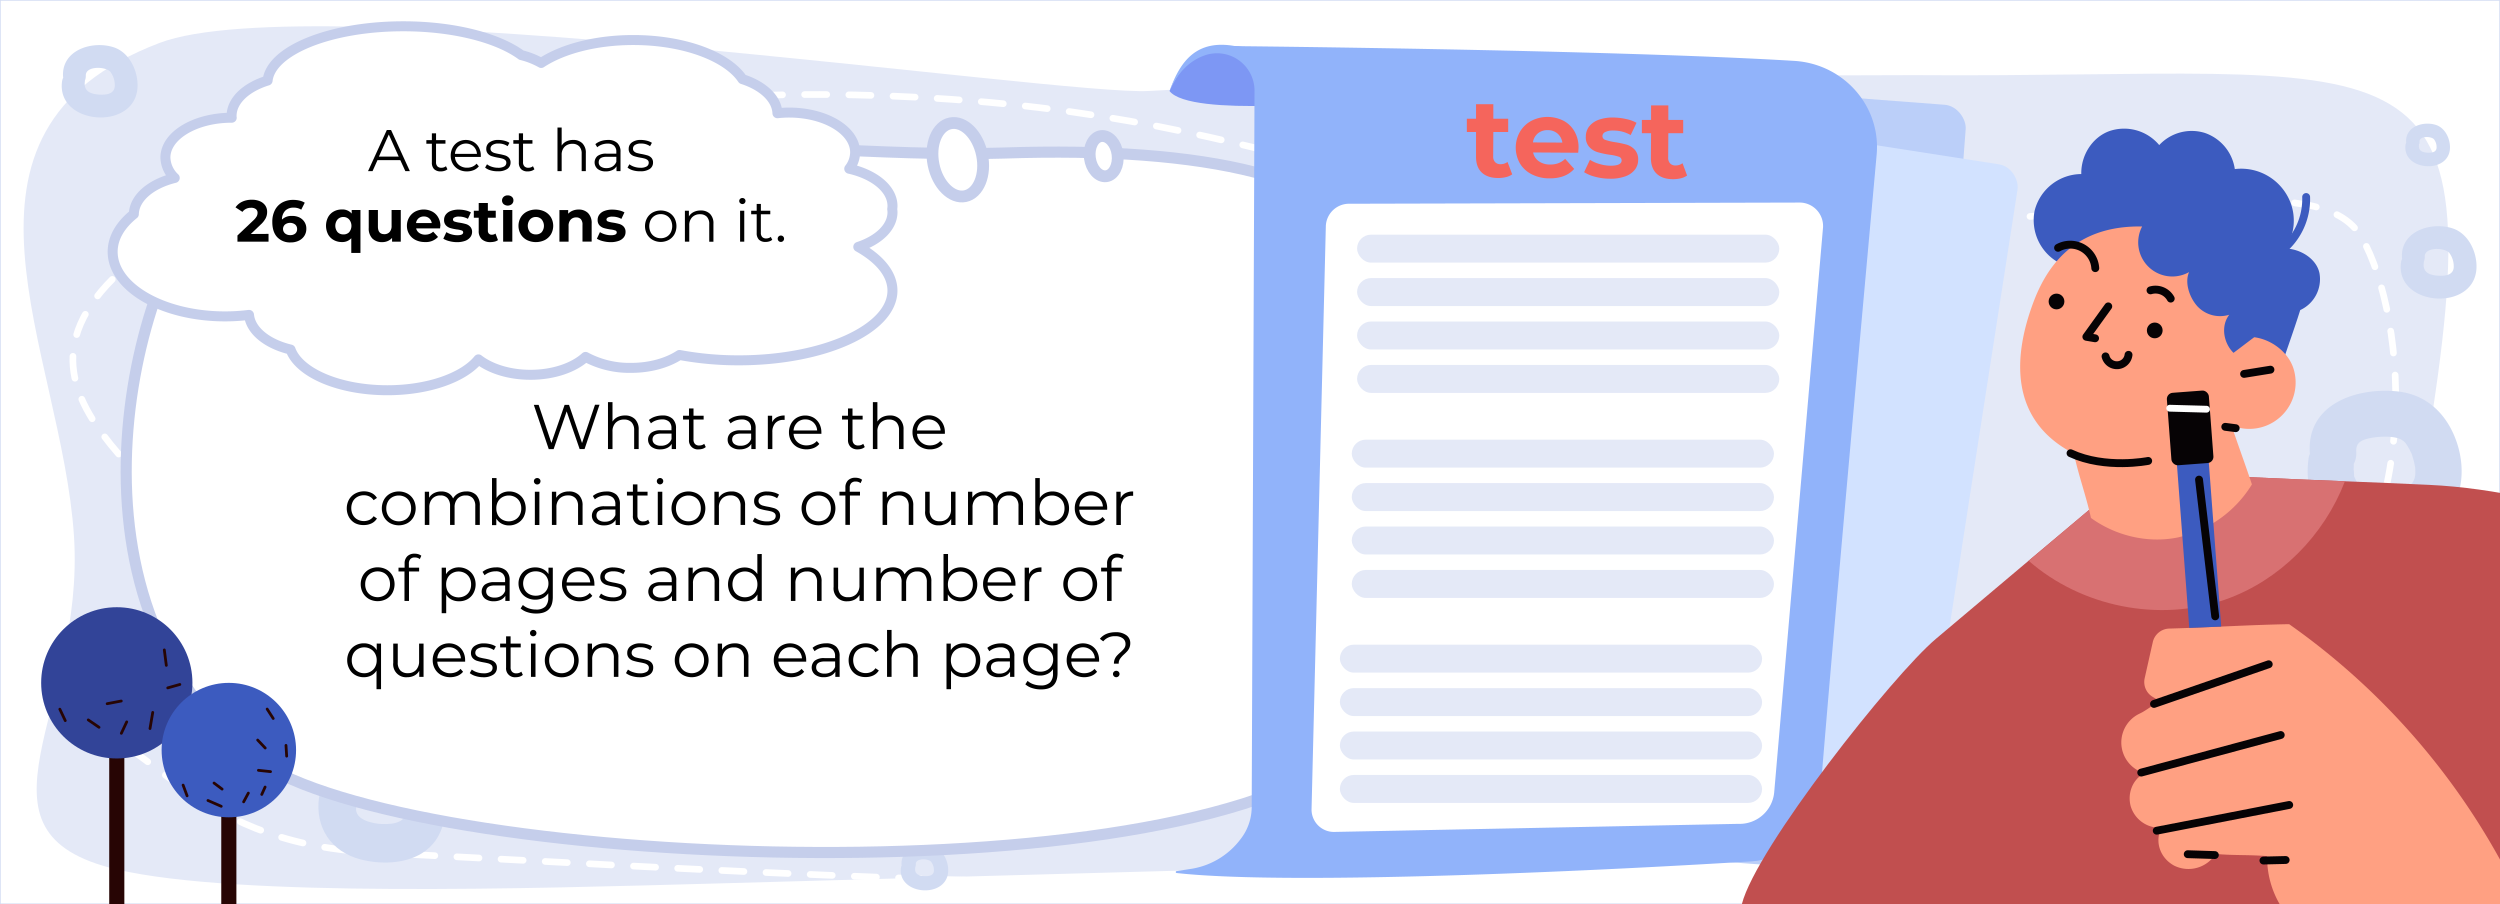 <svg id="Шар_1" data-name="Шар 1" xmlns="http://www.w3.org/2000/svg" xmlns:xlink="http://www.w3.org/1999/xlink" viewBox="0 0 1106 400"><defs><style>.cls-1{mask:url(#mask);filter:url(#luminosity-noclip-2);}.cls-2{mix-blend-mode:multiply;fill:url(#linear-gradient);}.cls-23,.cls-24,.cls-27,.cls-3,.cls-30,.cls-6{fill:none;}.cls-10,.cls-11,.cls-17,.cls-4,.cls-9{fill:#fff;}.cls-4{stroke:#d1dbf2;stroke-miterlimit:10;stroke-width:0.63px;}.cls-5{fill:#e4e9f7;}.cls-27,.cls-6{stroke:#fff;}.cls-10,.cls-11,.cls-23,.cls-24,.cls-27,.cls-30,.cls-6,.cls-9{stroke-linecap:round;stroke-linejoin:round;}.cls-6{stroke-width:2.95px;stroke-dasharray:9.78;}.cls-7{fill:#bbcff9;}.cls-8{fill:#d1dbf2;}.cls-10,.cls-11,.cls-9{stroke:#c5ceeb;}.cls-9{stroke-width:4.92px;}.cls-10{stroke-width:5.23px;}.cls-11{stroke-width:4.42px;}.cls-12{fill:#d2e2ff;}.cls-13{fill:#7d97f4;}.cls-14{fill:#91b3fa;}.cls-15{mask:url(#mask-2);}.cls-16{opacity:0.53;fill:url(#linear-gradient-2);}.cls-18{fill:#f5655c;}.cls-19{clip-path:url(#clip-path);}.cls-20{fill:#c14f4f;}.cls-21{fill:#d87172;}.cls-22{fill:#ffa082;}.cls-23{stroke:#060305;}.cls-23,.cls-24{stroke-width:3.48px;}.cls-24{stroke:#3c5bbf;}.cls-25{fill:#3c5bbf;}.cls-26{fill:#060305;}.cls-27{stroke-width:3.01px;}.cls-28{fill:#270504;}.cls-29{fill:#324498;}.cls-30{stroke:#270504;stroke-width:1.24px;}.cls-31{filter:url(#luminosity-noclip);}</style><filter id="luminosity-noclip" x="554.83" y="-7942.36" width="269.04" height="32766" filterUnits="userSpaceOnUse" color-interpolation-filters="sRGB"><feFlood flood-color="#fff" result="bg"/><feBlend in="SourceGraphic" in2="bg"/></filter><mask id="mask" x="554.83" y="-7942.36" width="269.04" height="32766" maskUnits="userSpaceOnUse"><g class="cls-31"/></mask><linearGradient id="linear-gradient" x1="915.17" y1="93.69" x2="575.96" y2="527.77" gradientTransform="matrix(-1, 0, 0, 1, 1504.86, 0)" gradientUnits="userSpaceOnUse"><stop offset="0" stop-color="#fff"/><stop offset="1"/></linearGradient><filter id="luminosity-noclip-2" x="554.83" y="27.57" width="269.04" height="355.47" filterUnits="userSpaceOnUse" color-interpolation-filters="sRGB"><feFlood flood-color="#fff" result="bg"/><feBlend in="SourceGraphic" in2="bg"/></filter><mask id="mask-2" x="554.83" y="27.57" width="269.04" height="355.47" maskUnits="userSpaceOnUse"><g class="cls-1"><path class="cls-2" d="M789.05,36l-223.7-8.41c9.22,66.75,5.33,202.69,1.81,336.67a21,21,0,0,1-12.33,18.48h0S704,384.4,768.15,380a32,32,0,0,0,29.65-26.84c8.81-57.4,29.86-205.68,25.48-284.18C822.28,51,807.46,36.68,789.05,36Z"/></g></mask><linearGradient id="linear-gradient-2" x1="915.17" y1="93.69" x2="575.96" y2="527.77" gradientTransform="matrix(-1, 0, 0, 1, 1504.86, 0)" gradientUnits="userSpaceOnUse"><stop offset="0" stop-color="#fff"/><stop offset="1" stop-color="#fff"/></linearGradient><clipPath id="clip-path"><rect class="cls-3" x="765.92" y="17.36" width="340.08" height="382.64"/></clipPath></defs><rect class="cls-4" width="1106" height="400"/><path class="cls-5" d="M1073.44,199.49c32-193.66-7.88-164.58-227-166.25-184.49.38-290.3,4.16-338.15,7C469.89,42.54,137.5-6.52,70.55,19c-103.39,39.45-43.21,135.6-37.82,218.2,5.06,77.5-51,131,18.91,147.43,53.41,12.57,184.5,8.39,264,6.26,154-4.12,459.21-13.69,512.38-10.56C1165.94,400.24,1067.7,394.91,1073.44,199.49Z"/><path class="cls-6" d="M22,315.82c45,5.33,57.88,57,143.26,61.31,284.92,14.53,678.4,44.54,840.15-79.56,71.1-54.55,58.77-158.66,39.56-192.25-18.85-32.95-100.59-7.1-240.89-4.63C607.59,104.14,573.81,46.5,378.25,42,210.84,38.19,39.62,91.71,32.47,154.91c-5.85,51.73,100.18,92.56,88,153.78C114.55,338.47,43.05,305.66,22,315.82Z"/><rect class="cls-7" x="600.98" y="36.87" width="256.87" height="341.31" rx="10.08" transform="translate(17.78 -54.57) rotate(4.34)"/><path class="cls-8" d="M1021.32,202.78c-1.25,8.87.15,17.37,6.31,24.25,4.25,4.74,10.49,7.78,16.61,9.24,10.15,2.42,22.41,2.26,31.62-3.05,12.77-7.37,15.46-22.92,11.46-36.14-3.87-12.77-12.89-22.45-26.6-23.91-17.63-1.88-40,5.18-38.89,26.79.67,13.17,21.25,13.25,20.58,0-.2-3.88,1.78-5.2,5.92-6.09s11.47-1.23,14.53.95c1.5,1.06,1.88,1.94,3.1,4,.15.25,1.46,3.13.5.81.25.59.48,1.21.68,1.83.31,1,.61,1.95.85,3,.1.39.63,3.31.35,1.22a24.23,24.23,0,0,1,.21,3.29c0,7.21-6.67,8.35-13.24,8.17a22.75,22.75,0,0,1-8.82-1.6c-2.12-.92-3.08-1.32-4.31-3.05.51.72-.6-1.39-.7-1.73s-.09-4.18-.32-2.5c.77-5.49-1.34-11.05-7.19-12.65-4.81-1.33-11.88,1.64-12.65,7.18Z"/><path class="cls-8" d="M141.14,352.71c-1.82,13.33,5.31,24.11,18.41,27.5,8.6,2.23,19.31,2.05,27-2.66,10.2-6.23,12.25-18.89,9-29.63-3.39-11.09-11.4-18.9-23.26-19.77-14.3-1-31.54,5.06-30.72,22.23.51,10.88,17.49,10.94,17,0-.13-2.76,1.06-4,4-4.79,3.33-.91,9.39-1.48,12.48.32,3.66,2.12,5.08,7.78,5.08,11.43,0,6.56-5.73,7.4-11.22,7.2-3.56-.14-12.13-1.6-11.35-7.31.61-4.54-1.1-9.12-5.93-10.44-4-1.09-9.82,1.35-10.44,5.92Z"/><path class="cls-8" d="M27.43,36.16C25,55.43,59.88,58.08,60.84,38.58c.35-7.06-3.53-15.42-10.61-17.68-9.29-3-22.7,1.07-22.36,12.53.19,6.48,10.28,6.51,10.09,0-.13-4.37,8.82-4.11,10.89-1.63a9.9,9.9,0,0,1,1.91,6.64c-.47,3.34-4.11,3.57-6.91,3.4-3.73-.23-6.85-1.43-6.32-5.68.79-6.43-9.31-6.37-10.1,0Z"/><path class="cls-8" d="M398.57,384c-1.49,12.06,20.3,13.72,20.9,1.52.22-4.42-2.2-9.65-6.64-11.07-5.81-1.86-14.2.67-14,7.85.12,4,6.44,4.07,6.32,0-.08-2.74,5.52-2.57,6.81-1a6.17,6.17,0,0,1,1.19,4.16c-.29,2.09-2.57,2.23-4.32,2.13-2.33-.15-4.28-.9-3.95-3.56.49-4-5.82-4-6.32,0Z"/><path class="cls-8" d="M1062.18,116.28c-2.39,19.27,32.45,21.92,33.41,2.42.35-7.06-3.53-15.42-10.61-17.68-9.29-3-22.7,1.07-22.36,12.53.19,6.48,10.28,6.51,10.09,0-.13-4.37,8.82-4.1,10.89-1.63a9.9,9.9,0,0,1,1.91,6.64c-.47,3.35-4.11,3.57-6.91,3.4-3.73-.23-6.85-1.43-6.33-5.68.8-6.43-9.3-6.37-10.09,0Z"/><path class="cls-8" d="M1064.2,64.24c-1.4,11.34,19.1,12.9,19.66,1.43.21-4.16-2.07-9.08-6.24-10.41-5.47-1.75-13.36.63-13.16,7.38.11,3.81,6,3.83,5.94,0-.08-2.58,5.19-2.42,6.41-1a5.76,5.76,0,0,1,1.12,3.9c-.28,2-2.42,2.1-4.07,2-2.19-.13-4-.84-3.72-3.34.47-3.78-5.47-3.75-5.94,0Z"/><path class="cls-9" d="M612.09,112.81c-17.22-34.51-78.58-48.09-168-45.11C344.61,71,153.77,41.05,98.5,81.78c-35.34,26-80.33,178,11.79,252.27C171,383,506.14,398.91,593.34,335.46,629.35,309.26,655.27,199.33,612.09,112.81Z"/><path class="cls-10" d="M420.46,54.56c-5.94,1.21-9.27,9.4-7.46,18.3S421.1,88,427,86.78s9.27-9.41,7.45-18.3S426.39,53.35,420.46,54.56Z"/><path class="cls-10" d="M482.16,69.87c.63,4.9,3.87,8.52,7.24,8.09s5.6-4.76,5-9.67-3.88-8.52-7.26-8.09S481.53,65,482.16,69.87Z"/><path class="cls-11" d="M394.84,93.85a10,10,0,0,0-.12-1.34,10.11,10.11,0,0,0,.12-1.34c0-7.59-8-14-19.13-16.52a12,12,0,0,0,2.6-7.23c0-9.73-13.1-17.62-29.24-17.62a47.8,47.8,0,0,0-5.13.29c-.29-6.53-6.47-12.18-15.47-15.07C321.76,25,302.68,17.71,280.16,17.71c-16.68,0-31.45,4-40.73,10.14a35.28,35.28,0,0,0-8.8-3.47c-10.36-7.61-29.85-12.75-52.24-12.75-32.25,0-58.5,10.65-60,24-9.45,2.92-15.94,8.84-15.94,15.68,0,.26,0,.51.06.77h-.06C86.27,52.1,73.18,60,73.18,69.72a12.85,12.85,0,0,0,4.12,9c-10.49,2.6-17.91,8.78-18.09,16-5.87,4.7-9.37,10.44-9.37,16.66,0,15.79,22.27,28.59,49.73,28.59a84.69,84.69,0,0,0,10.59-.66c.69,7,8.08,12.87,18.38,15.33,3.72,10.26,21.46,18,42.82,18,18.2,0,33.77-5.64,40.29-13.65,5.35,4.13,13.62,6.82,23,6.82,10.2,0,19.16-3.14,24.4-7.91a41,41,0,0,0,20.1,4.85c8.51,0,16.12-2.22,21.46-5.71a142.27,142.27,0,0,0,26.21,2.37c37.57,0,68-13.8,68-30.83,0-7.33-5.67-14.07-15.12-19.36C388.73,106.25,394.84,100.49,394.84,93.85Z"/><path d="M177.09,70.84H167l-2.18,4.86h-2l8.32-18.2H173l8.32,18.2h-2Zm-.7-1.56L172,59.5l-4.37,9.78Z"/><path d="M197.94,74.87a3.38,3.38,0,0,1-1.28.71,5.05,5.05,0,0,1-1.6.25,4.05,4.05,0,0,1-3-1,4,4,0,0,1-1-2.94V63.58h-2.44V62h2.44V59h1.85v3h4.16v1.56H192.9v8.17a2.59,2.59,0,0,0,.61,1.86,2.34,2.34,0,0,0,1.76.63,3.38,3.38,0,0,0,1.1-.18,2.59,2.59,0,0,0,.92-.52Z"/><path d="M212.71,69.43H201.27a4.91,4.91,0,0,0,1.64,3.45,5.47,5.47,0,0,0,3.74,1.31,6,6,0,0,0,2.34-.45,5.21,5.21,0,0,0,1.85-1.34l1,1.19a5.84,5.84,0,0,1-2.27,1.67,7.8,7.8,0,0,1-3,.57,7.57,7.57,0,0,1-3.73-.9,6.42,6.42,0,0,1-2.53-2.48,7,7,0,0,1-.91-3.59,7.36,7.36,0,0,1,.87-3.59,6.31,6.31,0,0,1,2.39-2.47,6.75,6.75,0,0,1,3.42-.88,6.68,6.68,0,0,1,3.4.88,6.23,6.23,0,0,1,2.37,2.46,7.43,7.43,0,0,1,.86,3.6Zm-9.92-4.66a4.94,4.94,0,0,0-1.52,3.29H211a4.94,4.94,0,0,0-1.52-3.29,5,5,0,0,0-6.66,0Z"/><path d="M217,75.35a6.7,6.7,0,0,1-2.38-1.21l.83-1.46a6.85,6.85,0,0,0,2.16,1.11,8.77,8.77,0,0,0,2.7.43,5.16,5.16,0,0,0,2.77-.59A1.86,1.86,0,0,0,224,72a1.5,1.5,0,0,0-.49-1.18,3.3,3.3,0,0,0-1.25-.65,17.89,17.89,0,0,0-2-.43,22.33,22.33,0,0,1-2.68-.64,3.87,3.87,0,0,1-1.73-1.1,3.06,3.06,0,0,1-.72-2.16A3.4,3.4,0,0,1,216.53,63a6.43,6.43,0,0,1,4-1.09,10.43,10.43,0,0,1,2.65.35,7.44,7.44,0,0,1,2.19.92l-.81,1.49a6.91,6.91,0,0,0-4-1.17,4.61,4.61,0,0,0-2.66.62,1.91,1.91,0,0,0-.9,1.64,1.63,1.63,0,0,0,.51,1.25,3,3,0,0,0,1.26.68,20,20,0,0,0,2.08.46,26.71,26.71,0,0,1,2.62.62,3.85,3.85,0,0,1,1.69,1.07,2.93,2.93,0,0,1,.71,2.08,3.31,3.31,0,0,1-1.5,2.85,7.14,7.14,0,0,1-4.15,1A10.47,10.47,0,0,1,217,75.35Z"/><path d="M236.42,74.87a3.38,3.38,0,0,1-1.28.71,5.05,5.05,0,0,1-1.6.25,4,4,0,0,1-3-1,4,4,0,0,1-1-2.94V63.58h-2.44V62h2.44V59h1.85v3h4.16v1.56h-4.16v8.17a2.59,2.59,0,0,0,.61,1.86,2.34,2.34,0,0,0,1.76.63,3.38,3.38,0,0,0,1.1-.18,2.59,2.59,0,0,0,.92-.52Z"/><path d="M257.65,63.41a5.83,5.83,0,0,1,1.52,4.36V75.7h-1.84V68a4.55,4.55,0,0,0-1.07-3.25,4,4,0,0,0-3-1.12,4.67,4.67,0,0,0-3.5,1.32,4.93,4.93,0,0,0-1.28,3.62V75.7h-1.85V56.41h1.85v8a4.92,4.92,0,0,1,2.08-1.85,6.83,6.83,0,0,1,3-.65A5.6,5.6,0,0,1,257.65,63.41Z"/><path d="M273.08,63.26a5.14,5.14,0,0,1,1.43,4V75.7h-1.77V73.57a4.17,4.17,0,0,1-1.83,1.66,6.36,6.36,0,0,1-2.87.6,5.6,5.6,0,0,1-3.64-1.09,3.77,3.77,0,0,1-.09-5.7,6.17,6.17,0,0,1,4-1.06h4.35v-.83a3.53,3.53,0,0,0-1-2.7,4.11,4.11,0,0,0-2.89-.92,7.45,7.45,0,0,0-2.49.43,6.49,6.49,0,0,0-2.06,1.18l-.83-1.37a7.36,7.36,0,0,1,2.5-1.37,9.7,9.7,0,0,1,3.06-.48A5.79,5.79,0,0,1,273.08,63.26ZM271,73.66a4.32,4.32,0,0,0,1.67-2.07V69.36h-4.29c-2.34,0-3.51.81-3.51,2.44a2.23,2.23,0,0,0,.91,1.89,4.17,4.17,0,0,0,2.54.68A4.83,4.83,0,0,0,271,73.66Z"/><path d="M280,75.35a6.78,6.78,0,0,1-2.38-1.21l.83-1.46a7.07,7.07,0,0,0,2.16,1.11,8.78,8.78,0,0,0,2.71.43,5.19,5.19,0,0,0,2.77-.59A1.87,1.87,0,0,0,287,72a1.47,1.47,0,0,0-.49-1.18,3.3,3.3,0,0,0-1.25-.65,17.4,17.4,0,0,0-2-.43,22.81,22.81,0,0,1-2.68-.64,3.87,3.87,0,0,1-1.73-1.1,3.06,3.06,0,0,1-.71-2.16A3.38,3.38,0,0,1,279.56,63a6.39,6.39,0,0,1,4-1.09,10.56,10.56,0,0,1,2.66.35,7.49,7.49,0,0,1,2.18.92l-.81,1.49a6.89,6.89,0,0,0-4-1.17,4.65,4.65,0,0,0-2.66.62,1.91,1.91,0,0,0-.9,1.64,1.63,1.63,0,0,0,.51,1.25,3.07,3.07,0,0,0,1.26.68,20.58,20.58,0,0,0,2.08.46,27,27,0,0,1,2.63.62,3.91,3.91,0,0,1,1.69,1.07,3,3,0,0,1,.7,2.08,3.31,3.31,0,0,1-1.5,2.85,7.1,7.1,0,0,1-4.14,1A10.58,10.58,0,0,1,280,75.35Z"/><path d="M118.8,103.47v3.43H105.05v-2.73l7-6.63a7.61,7.61,0,0,0,1.51-1.83,3.32,3.32,0,0,0,.38-1.52,2,2,0,0,0-.74-1.68,3.42,3.42,0,0,0-2.17-.59,5,5,0,0,0-2.15.46,4.16,4.16,0,0,0-1.62,1.36l-3.07-2a7.26,7.26,0,0,1,2.94-2.49,9.94,9.94,0,0,1,4.29-.89,8.82,8.82,0,0,1,3.55.66,5.51,5.51,0,0,1,2.37,1.87,4.89,4.89,0,0,1,.84,2.85,6.25,6.25,0,0,1-.62,2.78,10.7,10.7,0,0,1-2.42,3l-4.18,4Z"/><path d="M132.43,96.19a5.59,5.59,0,0,1,2.26,2,5.37,5.37,0,0,1,.83,3,5.64,5.64,0,0,1-.91,3.2,6,6,0,0,1-2.48,2.12,8,8,0,0,1-3.5.74,7.73,7.73,0,0,1-6-2.34c-1.44-1.56-2.16-3.78-2.16-6.68a11.18,11.18,0,0,1,1.17-5.3,8,8,0,0,1,3.26-3.36,10,10,0,0,1,4.85-1.14,12.2,12.2,0,0,1,2.8.32,7.49,7.49,0,0,1,2.27.93l-1.56,3.09a5.92,5.92,0,0,0-3.4-.91,5,5,0,0,0-3.67,1.35,5.62,5.62,0,0,0-1.45,3.93,6,6,0,0,1,4.49-1.61A7.13,7.13,0,0,1,132.43,96.19Zm-1.84,7.15a2.47,2.47,0,0,0,.85-2,2.51,2.51,0,0,0-.85-2,3.75,3.75,0,0,0-4.51,0,2.63,2.63,0,0,0,0,3.91,3.43,3.43,0,0,0,2.34.76A3.25,3.25,0,0,0,130.59,103.34Z"/><path d="M159.46,92.91v19h-4.05v-6.52a5.32,5.32,0,0,1-4.19,1.69,7.24,7.24,0,0,1-3.57-.89,6.28,6.28,0,0,1-2.51-2.52,8.37,8.37,0,0,1,0-7.59,6.34,6.34,0,0,1,2.51-2.52,7.24,7.24,0,0,1,3.57-.89,5.35,5.35,0,0,1,4.37,1.82V92.91Zm-5,9.82a4.41,4.41,0,0,0,0-5.64A3.35,3.35,0,0,0,151.92,96a3.39,3.39,0,0,0-2.57,1.06,4.44,4.44,0,0,0,0,5.64,3.42,3.42,0,0,0,2.57,1A3.38,3.38,0,0,0,154.47,102.73Z"/><path d="M177.3,92.91v14h-3.85v-1.66a5.42,5.42,0,0,1-1.92,1.39,6.08,6.08,0,0,1-2.42.48,6,6,0,0,1-4.37-1.59,6.31,6.31,0,0,1-1.61-4.7V92.91h4.06v7.31q0,3.38,2.83,3.38a3.06,3.06,0,0,0,2.34-.95,4,4,0,0,0,.88-2.82V92.91Z"/><path d="M194.69,101.05H184.11a3.27,3.27,0,0,0,1.35,2,4.45,4.45,0,0,0,2.66.76,5.28,5.28,0,0,0,1.93-.33,4.7,4.7,0,0,0,1.58-1l2.15,2.34a7.26,7.26,0,0,1-5.77,2.26,9.15,9.15,0,0,1-4.18-.92,6.74,6.74,0,0,1-2.81-2.57,7,7,0,0,1-1-3.71,7.17,7.17,0,0,1,1-3.71,6.8,6.8,0,0,1,2.67-2.57,8.24,8.24,0,0,1,7.53,0,6.42,6.42,0,0,1,2.61,2.53,7.49,7.49,0,0,1,1,3.84C194.77,100,194.75,100.37,194.69,101.05Zm-9.49-4.5a3.34,3.34,0,0,0-1.14,2.13H191a3.39,3.39,0,0,0-1.14-2.12,3.48,3.48,0,0,0-2.29-.79A3.52,3.52,0,0,0,185.2,96.55Z"/><path d="M198.78,106.68a9.16,9.16,0,0,1-2.66-1.08l1.36-2.91a8.27,8.27,0,0,0,2.26,1,9.51,9.51,0,0,0,2.6.38c1.71,0,2.57-.42,2.57-1.27a.9.9,0,0,0-.7-.86,10,10,0,0,0-2.16-.44,22.65,22.65,0,0,1-2.83-.6,4.47,4.47,0,0,1-1.94-1.2,3.37,3.37,0,0,1-.82-2.44,3.81,3.81,0,0,1,.77-2.35,4.91,4.91,0,0,1,2.23-1.6,9.6,9.6,0,0,1,3.48-.58,13.47,13.47,0,0,1,2.95.33,8.35,8.35,0,0,1,2.43.9L207,96.81a8.15,8.15,0,0,0-4-1,4,4,0,0,0-1.95.37,1,1,0,0,0-.65.93.92.92,0,0,0,.7.91,12.1,12.1,0,0,0,2.23.5,23,23,0,0,1,2.81.61,4.18,4.18,0,0,1,1.9,1.18,3.34,3.34,0,0,1,.81,2.39A3.71,3.71,0,0,1,208,105a5,5,0,0,1-2.28,1.57,10.21,10.21,0,0,1-3.55.56A13.37,13.37,0,0,1,198.78,106.68Z"/><path d="M220.3,106.22a4.07,4.07,0,0,1-1.47.67,7.77,7.77,0,0,1-1.83.22,5.45,5.45,0,0,1-3.86-1.28,4.86,4.86,0,0,1-1.36-3.74V96.34h-2.16V93.22h2.16v-3.4h4.05v3.4h3.49v3.12h-3.49V102a1.87,1.87,0,0,0,.46,1.36,1.67,1.67,0,0,0,1.28.48,2.59,2.59,0,0,0,1.64-.52Z"/><path d="M222.8,90.31a2.2,2.2,0,0,1,0-3.22,2.54,2.54,0,0,1,1.82-.65,2.68,2.68,0,0,1,1.82.62,2,2,0,0,1,.7,1.56,2.2,2.2,0,0,1-.7,1.68,2.86,2.86,0,0,1-3.64,0Zm-.21,2.6h4.06v14h-4.06Z"/><path d="M233.11,106.19a6.8,6.8,0,0,1-2.74-2.57,7.47,7.47,0,0,1,0-7.43,6.77,6.77,0,0,1,2.74-2.56,8.9,8.9,0,0,1,7.92,0,6.87,6.87,0,0,1,2.73,2.56,7.53,7.53,0,0,1,0,7.43,6.9,6.9,0,0,1-2.73,2.57,9,9,0,0,1-7.92,0Zm6.52-3.46a4.44,4.44,0,0,0,0-5.64A3.34,3.34,0,0,0,237.07,96a3.39,3.39,0,0,0-2.57,1.06,4.44,4.44,0,0,0,0,5.64,3.42,3.42,0,0,0,2.57,1A3.37,3.37,0,0,0,239.63,102.73Z"/><path d="M260.15,94.26a6.22,6.22,0,0,1,1.6,4.63v8h-4.06V99.52A3.65,3.65,0,0,0,257,97a2.67,2.67,0,0,0-2.1-.82,3.25,3.25,0,0,0-2.45,1,4,4,0,0,0-.91,2.82v6.92h-4.05v-14h3.87v1.64a5.43,5.43,0,0,1,2-1.36A6.84,6.84,0,0,1,256,92.7,5.77,5.77,0,0,1,260.15,94.26Z"/><path d="M266.71,106.68a9.09,9.09,0,0,1-2.65-1.08l1.35-2.91a8.55,8.55,0,0,0,2.26,1,9.64,9.64,0,0,0,2.61.38c1.71,0,2.57-.42,2.57-1.27a.9.9,0,0,0-.7-.86,10,10,0,0,0-2.16-.44,23.26,23.26,0,0,1-2.84-.6,4.44,4.44,0,0,1-1.93-1.2,3.37,3.37,0,0,1-.82-2.44,3.75,3.75,0,0,1,.77-2.35,4.86,4.86,0,0,1,2.23-1.6,9.59,9.59,0,0,1,3.47-.58,13.41,13.41,0,0,1,2.95.33,8.53,8.53,0,0,1,2.44.9l-1.36,2.88a8.09,8.09,0,0,0-4-1,4,4,0,0,0-1.95.37,1.07,1.07,0,0,0-.65.93A.93.93,0,0,0,269,98a11.9,11.9,0,0,0,2.23.5,23,23,0,0,1,2.81.61,4.18,4.18,0,0,1,1.9,1.18,3.38,3.38,0,0,1,.8,2.39,3.71,3.71,0,0,1-.78,2.32,5,5,0,0,1-2.27,1.57,10.21,10.21,0,0,1-3.55.56A13.45,13.45,0,0,1,266.71,106.68Z"/><path d="M288.76,106.13a6.54,6.54,0,0,1-2.5-2.48,7.54,7.54,0,0,1,0-7.18,6.52,6.52,0,0,1,2.5-2.47,7.64,7.64,0,0,1,7.12,0,6.43,6.43,0,0,1,2.49,2.47,7.69,7.69,0,0,1,0,7.18,6.45,6.45,0,0,1-2.49,2.48,7.49,7.49,0,0,1-7.12,0Zm6.18-1.4a4.56,4.56,0,0,0,1.8-1.89,6.27,6.27,0,0,0,0-5.56,4.6,4.6,0,0,0-1.8-1.88,5.14,5.14,0,0,0-2.62-.67,5.07,5.07,0,0,0-2.61.67,4.71,4.71,0,0,0-1.82,1.88,6.18,6.18,0,0,0,0,5.56,4.67,4.67,0,0,0,1.82,1.89,5.17,5.17,0,0,0,2.61.66A5.23,5.23,0,0,0,294.94,104.73Z"/><path d="M314.1,94.61A5.87,5.87,0,0,1,315.62,99v7.93h-1.85V99.15a4.54,4.54,0,0,0-1.06-3.25,4,4,0,0,0-3-1.12,4.65,4.65,0,0,0-3.49,1.32,4.93,4.93,0,0,0-1.29,3.62v7.18H303V93.22h1.77v2.53a5.11,5.11,0,0,1,2.1-1.94,6.65,6.65,0,0,1,3.1-.69A5.63,5.63,0,0,1,314.1,94.61Z"/><path d="M327.42,89.84a1.27,1.27,0,0,1-.39-.93,1.24,1.24,0,0,1,.39-.91,1.3,1.3,0,0,1,1-.39,1.34,1.34,0,0,1,1,.37,1.24,1.24,0,0,1,.39.9,1.36,1.36,0,0,1-2.32,1Zm0,3.38h1.84V106.9h-1.84Z"/><path d="M341.64,106.07a3.38,3.38,0,0,1-1.28.71,5.05,5.05,0,0,1-1.6.25,4.05,4.05,0,0,1-3-1,4,4,0,0,1-1-2.94V94.78h-2.44V93.22h2.44v-3h1.85v3h4.16v1.56H336.6V103a2.59,2.59,0,0,0,.61,1.86,2.34,2.34,0,0,0,1.76.63,3.38,3.38,0,0,0,1.1-.18,2.59,2.59,0,0,0,.92-.52Z"/><path d="M344.46,106.61a1.41,1.41,0,0,1-.4-1,1.39,1.39,0,0,1,.4-1,1.34,1.34,0,0,1,1-.4,1.37,1.37,0,0,1,1,.4,1.36,1.36,0,0,1,.41,1,1.38,1.38,0,0,1-.41,1,1.35,1.35,0,0,1-1,.42A1.32,1.32,0,0,1,344.46,106.61Z"/><path d="M265.22,179.06l-6.61,19.6h-2.18L250.69,182l-5.77,16.71h-2.15l-6.61-19.6h2.13l5.65,16.86,5.85-16.86h1.94L257.49,196l5.74-16.94Z"/><path d="M280.92,185.43a6.31,6.31,0,0,1,1.63,4.69v8.54h-2v-8.34a4.9,4.9,0,0,0-1.15-3.5,4.34,4.34,0,0,0-3.28-1.21,5,5,0,0,0-3.76,1.42,5.3,5.3,0,0,0-1.39,3.9v7.73h-2V177.89h2v8.62a5.41,5.41,0,0,1,2.24-2,7.43,7.43,0,0,1,3.28-.7A6.06,6.06,0,0,1,280.92,185.43Z"/><path d="M297.53,185.26a5.58,5.58,0,0,1,1.54,4.27v9.13h-1.9v-2.29a4.64,4.64,0,0,1-2,1.79,6.92,6.92,0,0,1-3.1.64,6.08,6.08,0,0,1-3.92-1.17,4.07,4.07,0,0,1-.1-6.14,6.7,6.7,0,0,1,4.33-1.14h4.68v-.9a3.77,3.77,0,0,0-1.07-2.9,4.4,4.4,0,0,0-3.11-1,7.78,7.78,0,0,0-2.68.46,6.89,6.89,0,0,0-2.22,1.27l-.89-1.48a8,8,0,0,1,2.69-1.47,10.27,10.27,0,0,1,3.3-.52A6.22,6.22,0,0,1,297.53,185.26Zm-2.24,11.2a4.59,4.59,0,0,0,1.8-2.22v-2.41h-4.62q-3.78,0-3.78,2.63a2.38,2.38,0,0,0,1,2,4.4,4.4,0,0,0,2.74.74A5.16,5.16,0,0,0,295.29,196.46Z"/><path d="M312.23,197.77a3.84,3.84,0,0,1-1.38.77,5.83,5.83,0,0,1-1.72.26,3.9,3.9,0,0,1-4.32-4.28v-8.91h-2.63v-1.68h2.63v-3.22h2v3.22h4.48v1.68H306.8v8.8a2.79,2.79,0,0,0,.66,2,2.49,2.49,0,0,0,1.89.68,3.66,3.66,0,0,0,1.19-.19,3,3,0,0,0,1-.56Z"/><path d="M332.76,185.26a5.62,5.62,0,0,1,1.54,4.27v9.13h-1.91v-2.29a4.52,4.52,0,0,1-2,1.79,6.9,6.9,0,0,1-3.09.64,6.06,6.06,0,0,1-3.92-1.17,3.81,3.81,0,0,1-1.46-3.11,3.77,3.77,0,0,1,1.36-3,6.65,6.65,0,0,1,4.32-1.14h4.68v-.9a3.77,3.77,0,0,0-1.06-2.9,4.42,4.42,0,0,0-3.11-1,7.84,7.84,0,0,0-2.69.46,6.74,6.74,0,0,0-2.21,1.27l-.9-1.48a8.11,8.11,0,0,1,2.69-1.47,10.32,10.32,0,0,1,3.3-.52A6.25,6.25,0,0,1,332.76,185.26Zm-2.24,11.2a4.57,4.57,0,0,0,1.79-2.22v-2.41h-4.62q-3.78,0-3.78,2.63a2.41,2.41,0,0,0,1,2,4.42,4.42,0,0,0,2.74.74A5.22,5.22,0,0,0,330.52,196.46Z"/><path d="M343.69,184.58a7,7,0,0,1,3.43-.76v1.93l-.47,0a4.69,4.69,0,0,0-3.64,1.42,5.7,5.7,0,0,0-1.32,4v7.5h-2V183.93h1.91v2.89A4.77,4.77,0,0,1,343.69,184.58Z"/><path d="M363.39,191.91H351.07a5.26,5.26,0,0,0,1.76,3.71,5.85,5.85,0,0,0,4,1.42,6.51,6.51,0,0,0,2.52-.49,5.61,5.61,0,0,0,2-1.44l1.12,1.28a6.24,6.24,0,0,1-2.45,1.8,8.88,8.88,0,0,1-7.25-.35,7,7,0,0,1-2.73-2.68,7.64,7.64,0,0,1-1-3.86,7.86,7.86,0,0,1,.94-3.87,6.8,6.8,0,0,1,2.58-2.66,7.58,7.58,0,0,1,7.35,0,6.75,6.75,0,0,1,2.54,2.65,7.92,7.92,0,0,1,.93,3.88Zm-10.68-5a5.31,5.31,0,0,0-1.64,3.54h10.44a5.3,5.3,0,0,0-1.63-3.54,5.06,5.06,0,0,0-3.6-1.36A5,5,0,0,0,352.71,186.89Z"/><path d="M382.57,197.77a3.89,3.89,0,0,1-1.39.77,5.78,5.78,0,0,1-1.72.26,4.31,4.31,0,0,1-3.19-1.12,4.25,4.25,0,0,1-1.12-3.16v-8.91h-2.63v-1.68h2.63v-3.22h2v3.22h4.48v1.68h-4.48v8.8a2.79,2.79,0,0,0,.66,2,2.46,2.46,0,0,0,1.89.68,3.71,3.71,0,0,0,1.19-.19,3,3,0,0,0,1-.56Z"/><path d="M398.09,185.43a6.27,6.27,0,0,1,1.64,4.69v8.54h-2v-8.34a4.9,4.9,0,0,0-1.14-3.5,4.34,4.34,0,0,0-3.28-1.21,5.06,5.06,0,0,0-3.77,1.42,5.34,5.34,0,0,0-1.38,3.9v7.73h-2V177.89h2v8.62a5.41,5.41,0,0,1,2.24-2,7.42,7.42,0,0,1,3.27-.7A6,6,0,0,1,398.09,185.43Z"/><path d="M418,191.91H405.7a5.26,5.26,0,0,0,1.76,3.71,5.82,5.82,0,0,0,4,1.42,6.43,6.43,0,0,0,2.52-.49,5.56,5.56,0,0,0,2-1.44l1.12,1.28a6.24,6.24,0,0,1-2.45,1.8,8.3,8.3,0,0,1-3.23.61,8.21,8.21,0,0,1-4-1,7,7,0,0,1-2.73-2.68,7.54,7.54,0,0,1-1-3.86,7.86,7.86,0,0,1,.94-3.87,6.85,6.85,0,0,1,2.57-2.66,7.23,7.23,0,0,1,3.68-1,7.14,7.14,0,0,1,3.67,1,6.84,6.84,0,0,1,2.55,2.65,7.92,7.92,0,0,1,.92,3.88Zm-10.69-5a5.3,5.3,0,0,0-1.63,3.54h10.44a5.31,5.31,0,0,0-1.64-3.54,5.41,5.41,0,0,0-7.17,0Z"/><path d="M157.09,231.45a6.93,6.93,0,0,1-2.7-2.67,8.15,8.15,0,0,1,0-7.75,7,7,0,0,1,2.7-2.66,8,8,0,0,1,3.9-1,7.66,7.66,0,0,1,3.41.74,5.74,5.74,0,0,1,2.36,2.17l-1.48,1a4.69,4.69,0,0,0-1.85-1.64,5.55,5.55,0,0,0-2.44-.54,5.84,5.84,0,0,0-2.87.71,5,5,0,0,0-2,2,6.63,6.63,0,0,0,0,6,4.92,4.92,0,0,0,2,2,6,6,0,0,0,5.31.19,4.59,4.59,0,0,0,1.85-1.63l1.48,1a5.61,5.61,0,0,1-2.38,2.17,7.67,7.67,0,0,1-3.39.74A8,8,0,0,1,157.09,231.45Z"/><path d="M172.59,231.44a7.07,7.07,0,0,1-2.69-2.68,8.11,8.11,0,0,1,0-7.73,7,7,0,0,1,2.69-2.66,8.22,8.22,0,0,1,7.67,0,6.9,6.9,0,0,1,2.67,2.66,8.19,8.19,0,0,1,0,7.73,7,7,0,0,1-2.67,2.68,8.14,8.14,0,0,1-7.67,0Zm6.65-1.52a4.94,4.94,0,0,0,1.94-2,6.2,6.2,0,0,0,.7-3,6.27,6.27,0,0,0-.7-3,5,5,0,0,0-1.94-2,5.94,5.94,0,0,0-5.63,0,5,5,0,0,0-2,2,6.16,6.16,0,0,0-.72,3,6.1,6.1,0,0,0,.72,3,5,5,0,0,0,2,2,5.86,5.86,0,0,0,5.63,0Z"/><path d="M210.68,219a6.42,6.42,0,0,1,1.58,4.7v8.54h-2v-8.34a5,5,0,0,0-1.1-3.5,4,4,0,0,0-3.12-1.21,4.71,4.71,0,0,0-3.62,1.42,5.52,5.52,0,0,0-1.31,3.9v7.73h-2v-8.34a5,5,0,0,0-1.11-3.5,4,4,0,0,0-3.15-1.21,4.69,4.69,0,0,0-3.59,1.42,5.44,5.44,0,0,0-1.33,3.9v7.73h-2V217.53h1.9v2.69a5.33,5.33,0,0,1,2.19-2.07,6.8,6.8,0,0,1,3.22-.73,6.2,6.2,0,0,1,3.2.79,4.77,4.77,0,0,1,2,2.32,5.71,5.71,0,0,1,2.34-2.28,7.23,7.23,0,0,1,3.49-.83A5.84,5.84,0,0,1,210.68,219Z"/><path d="M229,218.36a6.7,6.7,0,0,1,2.63,2.65,8.44,8.44,0,0,1,0,7.78,6.86,6.86,0,0,1-2.63,2.66,7.56,7.56,0,0,1-3.76,1,6.94,6.94,0,0,1-3.31-.78,6.07,6.07,0,0,1-2.37-2.27v2.91h-1.9V211.49h2v8.84a6.23,6.23,0,0,1,2.37-2.17,7,7,0,0,1,3.23-.74A7.55,7.55,0,0,1,229,218.36Zm-1.1,11.56a5,5,0,0,0,2-2,6.2,6.2,0,0,0,.71-3,6.27,6.27,0,0,0-.71-3,5.09,5.09,0,0,0-2-2,5.9,5.9,0,0,0-5.61,0,5.11,5.11,0,0,0-2,2,6.16,6.16,0,0,0-.71,3,6.09,6.09,0,0,0,.71,3,5,5,0,0,0,2,2,5.82,5.82,0,0,0,5.61,0Z"/><path d="M236.62,213.89a1.36,1.36,0,0,1-.42-1,1.33,1.33,0,0,1,.42-1,1.51,1.51,0,0,1,2.07,0,1.3,1.3,0,0,1,.42,1,1.43,1.43,0,0,1-1.45,1.45A1.42,1.42,0,0,1,236.62,213.89Zm0,3.64h2v14.73h-2Z"/><path d="M256.09,219a6.27,6.27,0,0,1,1.64,4.69v8.54h-2v-8.34a4.9,4.9,0,0,0-1.14-3.5,4.3,4.3,0,0,0-3.28-1.21,5.06,5.06,0,0,0-3.77,1.42,5.34,5.34,0,0,0-1.38,3.9v7.73h-2V217.53h1.9v2.72a5.63,5.63,0,0,1,2.26-2.09,7.27,7.27,0,0,1,3.34-.74A6,6,0,0,1,256.09,219Z"/><path d="M272.71,218.86a5.57,5.57,0,0,1,1.54,4.27v9.13h-1.9V230a4.61,4.61,0,0,1-2,1.79,6.87,6.87,0,0,1-3.09.64,6.08,6.08,0,0,1-3.92-1.17,4,4,0,0,1-.1-6.14,6.7,6.7,0,0,1,4.33-1.14h4.67v-.9a3.77,3.77,0,0,0-1.06-2.9,4.42,4.42,0,0,0-3.11-1,7.88,7.88,0,0,0-2.69.46,7,7,0,0,0-2.21,1.27l-.89-1.48a7.72,7.72,0,0,1,2.68-1.47,10.38,10.38,0,0,1,3.31-.52A6.22,6.22,0,0,1,272.71,218.86Zm-2.24,11.2a4.57,4.57,0,0,0,1.79-2.22v-2.41h-4.62q-3.78,0-3.78,2.63a2.41,2.41,0,0,0,1,2,4.45,4.45,0,0,0,2.75.74A5.16,5.16,0,0,0,270.47,230.06Z"/><path d="M287.41,231.37a3.84,3.84,0,0,1-1.38.77,5.84,5.84,0,0,1-1.73.26,3.9,3.9,0,0,1-4.31-4.28v-8.91h-2.63v-1.68H280v-3.22h2v3.22h4.48v1.68H282V228a2.79,2.79,0,0,0,.66,2,2.49,2.49,0,0,0,1.89.68,3.66,3.66,0,0,0,1.19-.19,3,3,0,0,0,1-.56Z"/><path d="M291,213.89a1.36,1.36,0,0,1-.42-1,1.33,1.33,0,0,1,.42-1,1.4,1.4,0,0,1,1-.42,1.44,1.44,0,0,1,1,.4,1.3,1.3,0,0,1,.42,1,1.4,1.4,0,0,1-.42,1,1.42,1.42,0,0,1-1,.42A1.4,1.4,0,0,1,291,213.89Zm0,3.64h2v14.73h-2Z"/><path d="M300.74,231.44a7.14,7.14,0,0,1-2.69-2.68,8.11,8.11,0,0,1,0-7.73,7.08,7.08,0,0,1,2.69-2.66,8.22,8.22,0,0,1,7.67,0,7,7,0,0,1,2.68,2.66,8.26,8.26,0,0,1,0,7.73,7,7,0,0,1-2.68,2.68,8.14,8.14,0,0,1-7.67,0Zm6.65-1.52a5,5,0,0,0,1.95-2,6.31,6.31,0,0,0,.7-3,6.38,6.38,0,0,0-.7-3,5,5,0,0,0-1.95-2,5.94,5.94,0,0,0-5.63,0,5.11,5.11,0,0,0-2,2,6.27,6.27,0,0,0-.71,3,6.2,6.2,0,0,0,.71,3,5,5,0,0,0,2,2,5.86,5.86,0,0,0,5.63,0Z"/><path d="M328,219a6.31,6.31,0,0,1,1.63,4.69v8.54h-2v-8.34a4.9,4.9,0,0,0-1.15-3.5,4.3,4.3,0,0,0-3.28-1.21,5,5,0,0,0-3.76,1.42,5.3,5.3,0,0,0-1.39,3.9v7.73h-2V217.53H318v2.72a5.54,5.54,0,0,1,2.25-2.09,7.28,7.28,0,0,1,3.35-.74A6.06,6.06,0,0,1,328,219Z"/><path d="M335.59,231.88a7.34,7.34,0,0,1-2.57-1.3l.9-1.57a7.33,7.33,0,0,0,2.32,1.19,9.25,9.25,0,0,0,2.92.47,5.58,5.58,0,0,0,3-.63,2,2,0,0,0,1-1.78,1.6,1.6,0,0,0-.53-1.28,3.62,3.62,0,0,0-1.34-.7,21.39,21.39,0,0,0-2.16-.46,25,25,0,0,1-2.88-.68,4.26,4.26,0,0,1-1.86-1.19,3.29,3.29,0,0,1-.77-2.33,3.62,3.62,0,0,1,1.54-3,6.85,6.85,0,0,1,4.28-1.18,11.3,11.3,0,0,1,2.86.38,7.88,7.88,0,0,1,2.35,1l-.87,1.6a7.43,7.43,0,0,0-4.34-1.26,5,5,0,0,0-2.87.67,2.08,2.08,0,0,0-1,1.77,1.76,1.76,0,0,0,.55,1.34,3.31,3.31,0,0,0,1.36.74,22.14,22.14,0,0,0,2.24.49,28.92,28.92,0,0,1,2.83.67,4.32,4.32,0,0,1,1.82,1.15,3.18,3.18,0,0,1,.75,2.24,3.58,3.58,0,0,1-1.61,3.07A7.68,7.68,0,0,1,339,232.4,11.13,11.13,0,0,1,335.59,231.88Z"/><path d="M358.28,231.44a7.07,7.07,0,0,1-2.69-2.68,8.11,8.11,0,0,1,0-7.73,7,7,0,0,1,2.69-2.66,8.22,8.22,0,0,1,7.67,0,7,7,0,0,1,2.68,2.66,8.26,8.26,0,0,1,0,7.73,7,7,0,0,1-2.68,2.68,8.14,8.14,0,0,1-7.67,0Zm6.65-1.52a5,5,0,0,0,1.95-2,6.31,6.31,0,0,0,.7-3,6.38,6.38,0,0,0-.7-3,5,5,0,0,0-1.95-2,5.94,5.94,0,0,0-5.63,0,5.11,5.11,0,0,0-2,2,6.27,6.27,0,0,0-.71,3,6.2,6.2,0,0,0,.71,3,5,5,0,0,0,2,2,5.86,5.86,0,0,0,5.63,0Z"/><path d="M376.58,213.73a2.89,2.89,0,0,0-.66,2.07v1.73h4.54v1.68H376v13h-2v-13h-2.63v-1.68H374v-1.82a4.33,4.33,0,0,1,1.16-3.19,4.42,4.42,0,0,1,3.29-1.17,5.82,5.82,0,0,1,1.62.23,3.68,3.68,0,0,1,1.32.69l-.67,1.48a3.32,3.32,0,0,0-2.19-.72A2.52,2.52,0,0,0,376.58,213.73Z"/><path d="M402.39,219a6.31,6.31,0,0,1,1.64,4.69v8.54h-2v-8.34a4.9,4.9,0,0,0-1.14-3.5,4.3,4.3,0,0,0-3.28-1.21,5.06,5.06,0,0,0-3.77,1.42,5.34,5.34,0,0,0-1.38,3.9v7.73h-2V217.53h1.9v2.72a5.56,5.56,0,0,1,2.26-2.09,7.24,7.24,0,0,1,3.34-.74A6,6,0,0,1,402.39,219Z"/><path d="M422.71,217.53v14.73H420.8v-2.69a5.4,5.4,0,0,1-2.15,2.09,6.56,6.56,0,0,1-3.14.74,5.71,5.71,0,0,1-6.22-6.33v-8.54h2v8.35a5,5,0,0,0,1.15,3.53,4.33,4.33,0,0,0,3.28,1.2,4.8,4.8,0,0,0,3.66-1.41,5.49,5.49,0,0,0,1.35-3.94v-7.73Z"/><path d="M451,219a6.42,6.42,0,0,1,1.58,4.7v8.54h-2v-8.34a5,5,0,0,0-1.1-3.5,4,4,0,0,0-3.12-1.21,4.73,4.73,0,0,0-3.62,1.42,5.52,5.52,0,0,0-1.31,3.9v7.73h-2v-8.34a5,5,0,0,0-1.11-3.5,4,4,0,0,0-3.15-1.21,4.69,4.69,0,0,0-3.59,1.42,5.44,5.44,0,0,0-1.33,3.9v7.73h-2V217.53h1.9v2.69a5.33,5.33,0,0,1,2.19-2.07,6.8,6.8,0,0,1,3.22-.73,6.2,6.2,0,0,1,3.2.79,4.77,4.77,0,0,1,2,2.32,5.71,5.71,0,0,1,2.34-2.28,7.23,7.23,0,0,1,3.49-.83A5.83,5.83,0,0,1,451,219Z"/><path d="M469.33,218.36A6.7,6.7,0,0,1,472,221a8.44,8.44,0,0,1,0,7.78,6.86,6.86,0,0,1-2.63,2.66,7.53,7.53,0,0,1-3.76,1,6.94,6.94,0,0,1-3.31-.78,6.07,6.07,0,0,1-2.37-2.27v2.91H458V211.49h2v8.84a6.23,6.23,0,0,1,2.37-2.17,7,7,0,0,1,3.23-.74A7.52,7.52,0,0,1,469.33,218.36Zm-1.1,11.56a5,5,0,0,0,2-2,6.2,6.2,0,0,0,.71-3,6.27,6.27,0,0,0-.71-3,5.09,5.09,0,0,0-2-2,5.9,5.9,0,0,0-5.61,0,5.11,5.11,0,0,0-2,2,6.16,6.16,0,0,0-.71,3,6.09,6.09,0,0,0,.71,3,5,5,0,0,0,2,2,5.82,5.82,0,0,0,5.61,0Z"/><path d="M489.79,225.51H477.47a5.27,5.27,0,0,0,1.77,3.71,5.82,5.82,0,0,0,4,1.42,6.51,6.51,0,0,0,2.52-.49,5.56,5.56,0,0,0,2-1.44L488.9,230a6.31,6.31,0,0,1-2.45,1.8,8.31,8.31,0,0,1-3.24.61,8.17,8.17,0,0,1-4-1,7,7,0,0,1-2.73-2.68,7.54,7.54,0,0,1-1-3.86,8,8,0,0,1,.93-3.87,6.94,6.94,0,0,1,2.58-2.66,7.58,7.58,0,0,1,7.35,0A6.84,6.84,0,0,1,488.9,221a8,8,0,0,1,.92,3.88Zm-10.68-5a5.31,5.31,0,0,0-1.64,3.54h10.45a5.31,5.31,0,0,0-1.64-3.54,5.41,5.41,0,0,0-7.17,0Z"/><path d="M497.87,218.18a7,7,0,0,1,3.43-.76v1.93l-.47,0a4.69,4.69,0,0,0-3.64,1.42,5.7,5.7,0,0,0-1.32,4v7.5h-2V217.53h1.91v2.89A4.77,4.77,0,0,1,497.87,218.18Z"/><path d="M163.25,265a7.07,7.07,0,0,1-2.69-2.68,8.11,8.11,0,0,1,0-7.73,7,7,0,0,1,2.69-2.66,8.22,8.22,0,0,1,7.67,0,6.9,6.9,0,0,1,2.67,2.66,8.19,8.19,0,0,1,0,7.73,7,7,0,0,1-2.67,2.68,8.14,8.14,0,0,1-7.67,0Zm6.65-1.52a4.87,4.87,0,0,0,1.94-2,6.2,6.2,0,0,0,.7-3,6.27,6.27,0,0,0-.7-3,4.93,4.93,0,0,0-1.94-2,5.94,5.94,0,0,0-5.63,0,5.11,5.11,0,0,0-2,2,6.16,6.16,0,0,0-.71,3,6.09,6.09,0,0,0,.71,3,5,5,0,0,0,2,2,5.86,5.86,0,0,0,5.63,0Z"/><path d="M181.55,247.33a2.89,2.89,0,0,0-.66,2.07v1.73h4.53v1.68h-4.48v13.05h-2V252.81h-2.64v-1.68H179v-1.82a4.33,4.33,0,0,1,1.16-3.19,4.42,4.42,0,0,1,3.29-1.17,5.47,5.47,0,0,1,1.62.23,3.76,3.76,0,0,1,1.32.69l-.67,1.48a3.32,3.32,0,0,0-2.19-.72A2.5,2.5,0,0,0,181.55,247.33Z"/><path d="M206.79,252a6.77,6.77,0,0,1,2.63,2.65,7.86,7.86,0,0,1,1,3.89,8,8,0,0,1-1,3.92,6.72,6.72,0,0,1-2.62,2.64A7.47,7.47,0,0,1,203,266a7,7,0,0,1-3.24-.74,6.06,6.06,0,0,1-2.36-2.17v8.2h-2V251.13h1.9v2.92a6.14,6.14,0,0,1,2.37-2.24A6.84,6.84,0,0,1,203,251,7.51,7.51,0,0,1,206.79,252Zm-1.09,11.56a5,5,0,0,0,2-2,6.09,6.09,0,0,0,.71-3,6,6,0,0,0-.71-3,5.13,5.13,0,0,0-2-2,5.77,5.77,0,0,0-5.62,0,5.18,5.18,0,0,0-2,2,6.13,6.13,0,0,0-.71,3,6.2,6.2,0,0,0,.71,3,5,5,0,0,0,2,2,5.84,5.84,0,0,0,5.62,0Z"/><path d="M223.92,252.46a5.58,5.58,0,0,1,1.54,4.27v9.13h-1.9v-2.29a4.64,4.64,0,0,1-2,1.79,6.92,6.92,0,0,1-3.1.64,6.08,6.08,0,0,1-3.92-1.17,4.07,4.07,0,0,1-.1-6.14,6.7,6.7,0,0,1,4.33-1.14h4.68v-.9a3.77,3.77,0,0,0-1.07-2.9,4.4,4.4,0,0,0-3.11-1,7.78,7.78,0,0,0-2.68.46,6.89,6.89,0,0,0-2.22,1.27l-.89-1.48a8,8,0,0,1,2.69-1.47,10.27,10.27,0,0,1,3.3-.52A6.22,6.22,0,0,1,223.92,252.46Zm-2.24,11.2a4.59,4.59,0,0,0,1.8-2.22V259h-4.62q-3.78,0-3.78,2.63a2.38,2.38,0,0,0,1,2,4.4,4.4,0,0,0,2.74.74A5.16,5.16,0,0,0,221.68,263.66Z"/><path d="M244.56,251.13v12.94q0,3.75-1.83,5.56t-5.53,1.8a12.36,12.36,0,0,1-3.88-.6,8,8,0,0,1-3-1.66l1-1.52a7.65,7.65,0,0,0,2.59,1.49,9.82,9.82,0,0,0,3.21.53,5.66,5.66,0,0,0,4.12-1.3,5.52,5.52,0,0,0,1.31-4.05v-1.87a5.91,5.91,0,0,1-2.42,2.12,7.45,7.45,0,0,1-3.32.73,7.75,7.75,0,0,1-3.76-.91,6.6,6.6,0,0,1-2.66-2.55,7.08,7.08,0,0,1-1-3.71,7,7,0,0,1,1-3.69,6.67,6.67,0,0,1,2.64-2.52,7.88,7.88,0,0,1,3.78-.9,7.41,7.41,0,0,1,3.39.76,6.11,6.11,0,0,1,2.44,2.18v-2.83Zm-4.65,11.72a4.87,4.87,0,0,0,2-1.92,5.43,5.43,0,0,0,.72-2.8,5.36,5.36,0,0,0-.72-2.78,5.05,5.05,0,0,0-2-1.91,6.11,6.11,0,0,0-2.9-.68,6,6,0,0,0-2.87.67,4.92,4.92,0,0,0-2,1.9,5.88,5.88,0,0,0,0,5.6,5,5,0,0,0,2,1.92,5.91,5.91,0,0,0,2.87.69A6,6,0,0,0,239.91,262.85Z"/><path d="M263,259.11H250.63a5.31,5.31,0,0,0,1.77,3.71,5.82,5.82,0,0,0,4,1.42,6.43,6.43,0,0,0,2.52-.49,5.56,5.56,0,0,0,2-1.44l1.12,1.28a6.24,6.24,0,0,1-2.45,1.8,8.3,8.3,0,0,1-3.23.61,8.19,8.19,0,0,1-4-1,7,7,0,0,1-2.73-2.68,7.54,7.54,0,0,1-1-3.86,7.86,7.86,0,0,1,.94-3.87,6.85,6.85,0,0,1,2.57-2.66,7.23,7.23,0,0,1,3.68-.95,7.14,7.14,0,0,1,3.67.95,6.84,6.84,0,0,1,2.55,2.65,8,8,0,0,1,.92,3.88Zm-10.69-5a5.36,5.36,0,0,0-1.64,3.54h10.45a5.31,5.31,0,0,0-1.64-3.54,5.41,5.41,0,0,0-7.17,0Z"/><path d="M267.56,265.48a7.29,7.29,0,0,1-2.56-1.3l.89-1.57a7.28,7.28,0,0,0,2.33,1.19,9.14,9.14,0,0,0,2.91.47,5.55,5.55,0,0,0,3-.63,2,2,0,0,0,1-1.78,1.63,1.63,0,0,0-.53-1.28,3.75,3.75,0,0,0-1.35-.7,21.72,21.72,0,0,0-2.15-.46,24.72,24.72,0,0,1-2.89-.68,4.26,4.26,0,0,1-1.86-1.19,3.34,3.34,0,0,1-.77-2.33,3.62,3.62,0,0,1,1.54-3,6.89,6.89,0,0,1,4.28-1.18,11.18,11.18,0,0,1,2.86.38,7.77,7.77,0,0,1,2.35,1l-.87,1.6a7.43,7.43,0,0,0-4.34-1.26,5.05,5.05,0,0,0-2.87.67,2.07,2.07,0,0,0-1,1.77,1.75,1.75,0,0,0,.54,1.34,3.38,3.38,0,0,0,1.36.74,22.14,22.14,0,0,0,2.24.49,28.23,28.23,0,0,1,2.83.67,4.2,4.2,0,0,1,1.82,1.15,3.18,3.18,0,0,1,.76,2.24,3.58,3.58,0,0,1-1.61,3.07A7.74,7.74,0,0,1,271,266,11.18,11.18,0,0,1,267.56,265.48Z"/><path d="M297.65,252.46a5.62,5.62,0,0,1,1.54,4.27v9.13h-1.91v-2.29a4.58,4.58,0,0,1-2,1.79,6.92,6.92,0,0,1-3.1.64,6.08,6.08,0,0,1-3.92-1.17,4.06,4.06,0,0,1-.09-6.14,6.65,6.65,0,0,1,4.32-1.14h4.68v-.9a3.77,3.77,0,0,0-1.07-2.9,4.39,4.39,0,0,0-3.1-1,7.84,7.84,0,0,0-2.69.46,6.74,6.74,0,0,0-2.21,1.27l-.9-1.48a8.11,8.11,0,0,1,2.69-1.47,10.32,10.32,0,0,1,3.3-.52A6.27,6.27,0,0,1,297.65,252.46Zm-2.24,11.2a4.57,4.57,0,0,0,1.79-2.22V259h-4.62q-3.78,0-3.78,2.63a2.38,2.38,0,0,0,1,2,4.42,4.42,0,0,0,2.74.74A5.22,5.22,0,0,0,295.41,263.66Z"/><path d="M316.5,252.63a6.27,6.27,0,0,1,1.64,4.69v8.54h-2v-8.34A4.9,4.9,0,0,0,315,254a4.34,4.34,0,0,0-3.28-1.21,5.06,5.06,0,0,0-3.77,1.42,5.34,5.34,0,0,0-1.38,3.9v7.73h-2V251.13h1.9v2.72a5.63,5.63,0,0,1,2.26-2.09,7.24,7.24,0,0,1,3.34-.74A6,6,0,0,1,316.5,252.63Z"/><path d="M337,245.09v20.77h-1.9V263a6.14,6.14,0,0,1-2.37,2.27,7,7,0,0,1-3.32.78,7.52,7.52,0,0,1-3.75-.95,6.73,6.73,0,0,1-2.63-2.66,8.44,8.44,0,0,1,0-7.78A6.7,6.7,0,0,1,325.7,252a7.51,7.51,0,0,1,3.75-.94,7,7,0,0,1,3.24.74,6.14,6.14,0,0,1,2.36,2.17v-8.84Zm-4.63,18.43a5,5,0,0,0,2-2,6.2,6.2,0,0,0,.71-3,6.27,6.27,0,0,0-.71-3,5.11,5.11,0,0,0-2-2,5.88,5.88,0,0,0-5.6,0,5,5,0,0,0-2,2,6.16,6.16,0,0,0-.72,3,6.1,6.1,0,0,0,.72,3,5,5,0,0,0,2,2,5.8,5.8,0,0,0,5.6,0Z"/><path d="M361.84,252.63a6.31,6.31,0,0,1,1.63,4.69v8.54h-2v-8.34a4.9,4.9,0,0,0-1.15-3.5,4.34,4.34,0,0,0-3.28-1.21,5,5,0,0,0-3.76,1.42,5.3,5.3,0,0,0-1.39,3.9v7.73h-2V251.13h1.91v2.72a5.54,5.54,0,0,1,2.25-2.09,7.28,7.28,0,0,1,3.35-.74A6.06,6.06,0,0,1,361.84,252.63Z"/><path d="M382.15,251.13v14.73h-1.9v-2.69a5.49,5.49,0,0,1-2.16,2.09A6.56,6.56,0,0,1,375,266a5.69,5.69,0,0,1-6.21-6.33v-8.54h2v8.35a5,5,0,0,0,1.14,3.53,4.33,4.33,0,0,0,3.28,1.2,4.84,4.84,0,0,0,3.67-1.41,5.53,5.53,0,0,0,1.34-3.94v-7.73Z"/><path d="M410.44,252.62a6.38,6.38,0,0,1,1.59,4.7v8.54h-2v-8.34a5,5,0,0,0-1.11-3.5,4,4,0,0,0-3.12-1.21,4.69,4.69,0,0,0-3.61,1.42,5.48,5.48,0,0,0-1.32,3.9v7.73h-2v-8.34a5,5,0,0,0-1.1-3.5,4.08,4.08,0,0,0-3.15-1.21,4.73,4.73,0,0,0-3.6,1.42,5.44,5.44,0,0,0-1.33,3.9v7.73h-2V251.13h1.91v2.69a5.31,5.31,0,0,1,2.18-2.07A6.82,6.82,0,0,1,395,251a6.26,6.26,0,0,1,3.21.79,4.82,4.82,0,0,1,2,2.32,5.75,5.75,0,0,1,2.33-2.28,7.23,7.23,0,0,1,3.49-.83A5.81,5.81,0,0,1,410.44,252.62Z"/><path d="M428.77,252a6.7,6.7,0,0,1,2.63,2.65,8.44,8.44,0,0,1,0,7.78,6.73,6.73,0,0,1-2.63,2.66A7.52,7.52,0,0,1,425,266a7,7,0,0,1-3.32-.78,6.14,6.14,0,0,1-2.37-2.27v2.91h-1.9V245.09h2v8.84a6.14,6.14,0,0,1,2.36-2.17A7,7,0,0,1,425,251,7.51,7.51,0,0,1,428.77,252Zm-1.09,11.56a5,5,0,0,0,2-2,6.09,6.09,0,0,0,.71-3,6.16,6.16,0,0,0-.71-3,5.07,5.07,0,0,0-2-2,5.92,5.92,0,0,0-5.62,0,5.11,5.11,0,0,0-2,2,6.27,6.27,0,0,0-.71,3,6.2,6.2,0,0,0,.71,3,5,5,0,0,0,2,2,5.84,5.84,0,0,0,5.62,0Z"/><path d="M449.24,259.11H436.92a5.26,5.26,0,0,0,1.76,3.71,5.82,5.82,0,0,0,4,1.42,6.43,6.43,0,0,0,2.52-.49,5.56,5.56,0,0,0,2-1.44l1.12,1.28a6.24,6.24,0,0,1-2.45,1.8,8.3,8.3,0,0,1-3.23.61,8.21,8.21,0,0,1-4-1,7,7,0,0,1-2.73-2.68,7.64,7.64,0,0,1-1-3.86,7.86,7.86,0,0,1,.94-3.87,6.85,6.85,0,0,1,2.57-2.66,7.23,7.23,0,0,1,3.68-.95,7.14,7.14,0,0,1,3.67.95,6.77,6.77,0,0,1,2.55,2.65,7.92,7.92,0,0,1,.92,3.88Zm-10.69-5a5.3,5.3,0,0,0-1.63,3.54h10.44a5.31,5.31,0,0,0-1.64-3.54,5.41,5.41,0,0,0-7.17,0Z"/><path d="M457.31,251.78a7,7,0,0,1,3.43-.76V253l-.47,0a4.71,4.71,0,0,0-3.64,1.42,5.7,5.7,0,0,0-1.32,4v7.5h-2V251.13h1.91V254A4.77,4.77,0,0,1,457.31,251.78Z"/><path d="M474.07,265a7.14,7.14,0,0,1-2.69-2.68,8.11,8.11,0,0,1,0-7.73,7.08,7.08,0,0,1,2.69-2.66,8.22,8.22,0,0,1,7.67,0,7,7,0,0,1,2.68,2.66,8.26,8.26,0,0,1,0,7.73,7,7,0,0,1-2.68,2.68,8.14,8.14,0,0,1-7.67,0Zm6.65-1.52a5,5,0,0,0,1.95-2,6.31,6.31,0,0,0,.7-3,6.38,6.38,0,0,0-.7-3,5,5,0,0,0-1.95-2,5.94,5.94,0,0,0-5.63,0,5.11,5.11,0,0,0-2,2,6.27,6.27,0,0,0-.71,3,6.2,6.2,0,0,0,.71,3,5,5,0,0,0,2,2,5.86,5.86,0,0,0,5.63,0Z"/><path d="M492.37,247.33a2.89,2.89,0,0,0-.66,2.07v1.73h4.54v1.68h-4.48v13.05h-2V252.81h-2.63v-1.68h2.63v-1.82a4.37,4.37,0,0,1,1.16-3.19,4.44,4.44,0,0,1,3.29-1.17,5.58,5.58,0,0,1,1.63.23,3.63,3.63,0,0,1,1.31.69l-.67,1.48a3.31,3.31,0,0,0-2.18-.72A2.54,2.54,0,0,0,492.37,247.33Z"/><path d="M168.57,284.73v20.16h-2v-8.2a6.16,6.16,0,0,1-2.37,2.17,7,7,0,0,1-3.23.74,7.51,7.51,0,0,1-3.77-.94A6.63,6.63,0,0,1,154.6,296a7.88,7.88,0,0,1-1-3.92,7.76,7.76,0,0,1,1-3.89,6.7,6.7,0,0,1,2.63-2.65,7.51,7.51,0,0,1,3.75-.94,6.87,6.87,0,0,1,3.32.79,6,6,0,0,1,2.36,2.24v-2.92Zm-4.64,12.39a5,5,0,0,0,2-2,6.1,6.1,0,0,0,.72-3,6,6,0,0,0-.72-3,5.11,5.11,0,0,0-2-2,5.37,5.37,0,0,0-2.78-.73,5.44,5.44,0,0,0-2.82.73,5.18,5.18,0,0,0-2,2,6.13,6.13,0,0,0-.71,3,6.2,6.2,0,0,0,.71,3,5,5,0,0,0,2,2,5.53,5.53,0,0,0,2.82.72A5.46,5.46,0,0,0,163.93,297.12Z"/><path d="M187.38,284.73v14.73h-1.9v-2.69a5.36,5.36,0,0,1-2.16,2.09,6.52,6.52,0,0,1-3.13.74,5.71,5.71,0,0,1-6.22-6.33v-8.54h2v8.35a4.92,4.92,0,0,0,1.15,3.53,4.3,4.3,0,0,0,3.27,1.2,4.82,4.82,0,0,0,3.67-1.41,5.49,5.49,0,0,0,1.35-3.94v-7.73Z"/><path d="M205.78,292.71H193.46a5.26,5.26,0,0,0,1.76,3.71,5.85,5.85,0,0,0,4,1.42,6.51,6.51,0,0,0,2.52-.49,5.61,5.61,0,0,0,2-1.44l1.12,1.28a6.24,6.24,0,0,1-2.45,1.8,8.88,8.88,0,0,1-7.25-.35,7,7,0,0,1-2.73-2.68,7.64,7.64,0,0,1-1-3.86,7.86,7.86,0,0,1,.94-3.87,6.85,6.85,0,0,1,2.57-2.66,7.27,7.27,0,0,1,3.69-.95,7.19,7.19,0,0,1,3.67.95,6.75,6.75,0,0,1,2.54,2.65,7.92,7.92,0,0,1,.93,3.88Zm-10.68-5a5.31,5.31,0,0,0-1.64,3.54H203.9a5.3,5.3,0,0,0-1.63-3.54,5.06,5.06,0,0,0-3.6-1.36A5,5,0,0,0,195.1,287.69Z"/><path d="M210.38,299.08a7.37,7.37,0,0,1-2.56-1.3l.9-1.57A7.33,7.33,0,0,0,211,297.4a9.24,9.24,0,0,0,2.91.47,5.59,5.59,0,0,0,3-.63,2,2,0,0,0,1-1.78,1.6,1.6,0,0,0-.53-1.28,3.62,3.62,0,0,0-1.34-.7,22,22,0,0,0-2.16-.46,24.49,24.49,0,0,1-2.88-.68,4.35,4.35,0,0,1-1.87-1.19,3.34,3.34,0,0,1-.77-2.33,3.65,3.65,0,0,1,1.54-3,6.9,6.9,0,0,1,4.29-1.18A11.17,11.17,0,0,1,217,285a7.83,7.83,0,0,1,2.36,1l-.87,1.6a7.43,7.43,0,0,0-4.34-1.26,5,5,0,0,0-2.87.67,2.06,2.06,0,0,0-1,1.77,1.76,1.76,0,0,0,.55,1.34,3.31,3.31,0,0,0,1.36.74,21.53,21.53,0,0,0,2.24.49,28.92,28.92,0,0,1,2.83.67,4.22,4.22,0,0,1,1.81,1.15,3.14,3.14,0,0,1,.76,2.24,3.58,3.58,0,0,1-1.61,3.07,7.68,7.68,0,0,1-4.46,1.13A11.24,11.24,0,0,1,210.38,299.08Z"/><path d="M231.31,298.57a3.84,3.84,0,0,1-1.38.77,5.83,5.83,0,0,1-1.72.26,3.9,3.9,0,0,1-4.32-4.28v-8.91h-2.63v-1.68h2.63v-3.22h2v3.22h4.48v1.68h-4.48v8.8a2.79,2.79,0,0,0,.66,2,2.49,2.49,0,0,0,1.89.68,3.66,3.66,0,0,0,1.19-.19,3,3,0,0,0,1-.56Z"/><path d="M234.9,281.09a1.36,1.36,0,0,1-.42-1,1.33,1.33,0,0,1,.42-1,1.4,1.4,0,0,1,1-.42,1.44,1.44,0,0,1,1,.4,1.3,1.3,0,0,1,.42,1,1.4,1.4,0,0,1-.42,1,1.42,1.42,0,0,1-1,.42A1.4,1.4,0,0,1,234.9,281.09Zm0,3.64h2v14.73h-2Z"/><path d="M244.64,298.64A7.14,7.14,0,0,1,242,296a8.11,8.11,0,0,1,0-7.73,7.08,7.08,0,0,1,2.69-2.66,8.22,8.22,0,0,1,7.67,0,7,7,0,0,1,2.68,2.66,8.26,8.26,0,0,1,0,7.73,7,7,0,0,1-2.68,2.68,8.14,8.14,0,0,1-7.67,0Zm6.65-1.52a5,5,0,0,0,2-2,6.31,6.31,0,0,0,.7-3,6.38,6.38,0,0,0-.7-3,5,5,0,0,0-2-2,5.94,5.94,0,0,0-5.63,0,5.11,5.11,0,0,0-2,2,6.27,6.27,0,0,0-.71,3,6.2,6.2,0,0,0,.71,3,5,5,0,0,0,2,2,5.86,5.86,0,0,0,5.63,0Z"/><path d="M271.93,286.23a6.31,6.31,0,0,1,1.64,4.69v8.54h-2v-8.34a4.86,4.86,0,0,0-1.15-3.5,4.3,4.3,0,0,0-3.28-1.21,5,5,0,0,0-3.76,1.42,5.3,5.3,0,0,0-1.39,3.9v7.73h-2V284.73h1.91v2.72a5.54,5.54,0,0,1,2.25-2.09,7.28,7.28,0,0,1,3.35-.74A6,6,0,0,1,271.93,286.23Z"/><path d="M279.49,299.08a7.29,7.29,0,0,1-2.56-1.3l.89-1.57a7.28,7.28,0,0,0,2.33,1.19,9.14,9.14,0,0,0,2.91.47,5.55,5.55,0,0,0,3-.63,2,2,0,0,0,1-1.78,1.6,1.6,0,0,0-.54-1.28,3.62,3.62,0,0,0-1.34-.7A21.39,21.39,0,0,0,283,293a25,25,0,0,1-2.88-.68,4.26,4.26,0,0,1-1.86-1.19,3.29,3.29,0,0,1-.77-2.33,3.62,3.62,0,0,1,1.54-3,6.85,6.85,0,0,1,4.28-1.18,11.24,11.24,0,0,1,2.86.38,7.88,7.88,0,0,1,2.35,1l-.87,1.6a7.43,7.43,0,0,0-4.34-1.26,5,5,0,0,0-2.87.67,2.07,2.07,0,0,0-1,1.77,1.75,1.75,0,0,0,.54,1.34,3.38,3.38,0,0,0,1.36.74,22.14,22.14,0,0,0,2.24.49,28.23,28.23,0,0,1,2.83.67,4.26,4.26,0,0,1,1.82,1.15,3.18,3.18,0,0,1,.75,2.24,3.56,3.56,0,0,1-1.61,3.07,7.68,7.68,0,0,1-4.46,1.13A11.13,11.13,0,0,1,279.49,299.08Z"/><path d="M302.18,298.64a7.14,7.14,0,0,1-2.69-2.68,8.11,8.11,0,0,1,0-7.73,7.08,7.08,0,0,1,2.69-2.66,8.22,8.22,0,0,1,7.67,0,7,7,0,0,1,2.68,2.66,8.26,8.26,0,0,1,0,7.73,7,7,0,0,1-2.68,2.68,8.14,8.14,0,0,1-7.67,0Zm6.65-1.52a5,5,0,0,0,1.95-2,6.31,6.31,0,0,0,.7-3,6.38,6.38,0,0,0-.7-3,5,5,0,0,0-1.95-2,5.94,5.94,0,0,0-5.63,0,5.11,5.11,0,0,0-2,2,6.27,6.27,0,0,0-.71,3,6.2,6.2,0,0,0,.71,3,5,5,0,0,0,2,2,5.86,5.86,0,0,0,5.63,0Z"/><path d="M329.47,286.23a6.31,6.31,0,0,1,1.64,4.69v8.54h-2v-8.34a4.9,4.9,0,0,0-1.15-3.5,4.3,4.3,0,0,0-3.28-1.21,5,5,0,0,0-3.76,1.42,5.3,5.3,0,0,0-1.39,3.9v7.73h-2V284.73h1.91v2.72a5.54,5.54,0,0,1,2.25-2.09,7.28,7.28,0,0,1,3.35-.74A6,6,0,0,1,329.47,286.23Z"/><path d="M356.67,292.71H344.35a5.26,5.26,0,0,0,1.76,3.71,5.85,5.85,0,0,0,4,1.42,6.51,6.51,0,0,0,2.52-.49,5.61,5.61,0,0,0,2-1.44l1.12,1.28a6.24,6.24,0,0,1-2.45,1.8,8.88,8.88,0,0,1-7.25-.35,7,7,0,0,1-2.73-2.68,7.64,7.64,0,0,1-1-3.86,7.86,7.86,0,0,1,.94-3.87,6.8,6.8,0,0,1,2.58-2.66,7.58,7.58,0,0,1,7.35,0,6.75,6.75,0,0,1,2.54,2.65,7.92,7.92,0,0,1,.93,3.88Zm-10.68-5a5.31,5.31,0,0,0-1.64,3.54h10.44a5.3,5.3,0,0,0-1.63-3.54,5.06,5.06,0,0,0-3.6-1.36A5,5,0,0,0,346,287.69Z"/><path d="M369.91,286.06a5.57,5.57,0,0,1,1.54,4.27v9.13h-1.9v-2.29a4.61,4.61,0,0,1-2,1.79,6.84,6.84,0,0,1-3.09.64,6.08,6.08,0,0,1-3.92-1.17,4.07,4.07,0,0,1-.1-6.14,6.7,6.7,0,0,1,4.33-1.14h4.67v-.9a3.77,3.77,0,0,0-1.06-2.9,4.4,4.4,0,0,0-3.11-1,7.78,7.78,0,0,0-2.68.46,6.89,6.89,0,0,0-2.22,1.27l-.89-1.48a7.84,7.84,0,0,1,2.69-1.47,10.27,10.27,0,0,1,3.3-.52A6.22,6.22,0,0,1,369.91,286.06Zm-2.24,11.2a4.52,4.52,0,0,0,1.79-2.22v-2.41h-4.62c-2.52,0-3.77.88-3.77,2.63a2.38,2.38,0,0,0,1,2,4.4,4.4,0,0,0,2.74.74A5.16,5.16,0,0,0,367.67,297.26Z"/><path d="M379.11,298.65a6.86,6.86,0,0,1-2.7-2.67,8.15,8.15,0,0,1,0-7.75,7,7,0,0,1,2.7-2.66,8,8,0,0,1,3.91-.95,7.62,7.62,0,0,1,3.4.74,5.71,5.71,0,0,1,2.37,2.17l-1.49,1a4.63,4.63,0,0,0-1.85-1.64,5.51,5.51,0,0,0-2.43-.54,5.82,5.82,0,0,0-2.87.71,5.05,5.05,0,0,0-2,2,6.71,6.71,0,0,0,0,6,5,5,0,0,0,2,2,5.72,5.72,0,0,0,2.87.72,5.65,5.65,0,0,0,2.43-.53,4.53,4.53,0,0,0,1.85-1.63l1.49,1a5.67,5.67,0,0,1-2.38,2.17,7.67,7.67,0,0,1-3.39.74A8,8,0,0,1,379.11,298.65Z"/><path d="M404.37,286.23a6.31,6.31,0,0,1,1.64,4.69v8.54h-2v-8.34a4.9,4.9,0,0,0-1.15-3.5,4.3,4.3,0,0,0-3.28-1.21,5,5,0,0,0-3.76,1.42,5.3,5.3,0,0,0-1.39,3.9v7.73h-2V278.69h2v8.62a5.41,5.41,0,0,1,2.24-2,7.43,7.43,0,0,1,3.28-.7A6,6,0,0,1,404.37,286.23Z"/><path d="M430.08,285.56a6.79,6.79,0,0,1,2.64,2.65,7.86,7.86,0,0,1,.95,3.89,8,8,0,0,1-.95,3.92,6.72,6.72,0,0,1-2.62,2.64,7.51,7.51,0,0,1-3.77.94,7,7,0,0,1-3.23-.74,6.16,6.16,0,0,1-2.37-2.17v8.2h-2V284.73h1.91v2.92a6.11,6.11,0,0,1,2.36-2.24,6.87,6.87,0,0,1,3.32-.79A7.51,7.51,0,0,1,430.08,285.56ZM429,297.12a5,5,0,0,0,2-2,6.2,6.2,0,0,0,.71-3,6.13,6.13,0,0,0-.71-3,5.16,5.16,0,0,0-2-2,5.75,5.75,0,0,0-5.61,0,5.11,5.11,0,0,0-2,2,6,6,0,0,0-.72,3,6.1,6.1,0,0,0,.72,3,5,5,0,0,0,2,2,5.82,5.82,0,0,0,5.61,0Z"/><path d="M447.22,286.06a5.57,5.57,0,0,1,1.54,4.27v9.13h-1.9v-2.29a4.61,4.61,0,0,1-2,1.79,6.9,6.9,0,0,1-3.09.64,6.08,6.08,0,0,1-3.92-1.17,3.81,3.81,0,0,1-1.46-3.11,3.77,3.77,0,0,1,1.36-3,6.7,6.7,0,0,1,4.33-1.14h4.67v-.9a3.77,3.77,0,0,0-1.06-2.9,4.42,4.42,0,0,0-3.11-1,7.88,7.88,0,0,0-2.69.46,6.84,6.84,0,0,0-2.21,1.27l-.9-1.48a8,8,0,0,1,2.69-1.47,10.38,10.38,0,0,1,3.31-.52A6.24,6.24,0,0,1,447.22,286.06ZM445,297.26a4.57,4.57,0,0,0,1.79-2.22v-2.41h-4.62q-3.78,0-3.78,2.63a2.41,2.41,0,0,0,1,2,4.45,4.45,0,0,0,2.75.74A5.16,5.16,0,0,0,445,297.26Z"/><path d="M467.86,284.73v12.94c0,2.5-.62,4.35-1.84,5.56S463,305,460.49,305a12.45,12.45,0,0,1-3.88-.6,8,8,0,0,1-3-1.66l1-1.52a7.56,7.56,0,0,0,2.59,1.49,9.82,9.82,0,0,0,3.21.53,5.65,5.65,0,0,0,4.11-1.3,5.48,5.48,0,0,0,1.32-4.05v-1.87a6,6,0,0,1-2.42,2.12,7.45,7.45,0,0,1-3.32.73,7.81,7.81,0,0,1-3.77-.91,6.66,6.66,0,0,1-2.66-2.55,7.17,7.17,0,0,1-1-3.71,7.1,7.1,0,0,1,1-3.69,6.76,6.76,0,0,1,2.65-2.52,7.88,7.88,0,0,1,3.78-.9,7.41,7.41,0,0,1,3.39.76,6.08,6.08,0,0,1,2.43,2.18v-2.83Zm-4.65,11.72a4.93,4.93,0,0,0,2-1.92,5.42,5.42,0,0,0,.71-2.8,5.35,5.35,0,0,0-.71-2.78,5.08,5.08,0,0,0-2-1.91,6.5,6.5,0,0,0-5.77,0,4.83,4.83,0,0,0-2,1.9,5.8,5.8,0,0,0,0,5.6,4.88,4.88,0,0,0,2,1.92,5.94,5.94,0,0,0,2.87.69A6,6,0,0,0,463.21,296.45Z"/><path d="M486.25,292.71H473.93a5.23,5.23,0,0,0,1.77,3.71,5.8,5.8,0,0,0,4,1.42,6.51,6.51,0,0,0,2.52-.49,5.65,5.65,0,0,0,2-1.44l1.12,1.28a6.31,6.31,0,0,1-2.45,1.8,8.9,8.9,0,0,1-7.26-.35,7.1,7.1,0,0,1-2.73-2.68,7.64,7.64,0,0,1-1-3.86,8,8,0,0,1,.94-3.87,6.94,6.94,0,0,1,2.58-2.66,7.58,7.58,0,0,1,7.35,0,6.84,6.84,0,0,1,2.55,2.65,8,8,0,0,1,.92,3.88Zm-10.68-5a5.31,5.31,0,0,0-1.64,3.54h10.45a5.31,5.31,0,0,0-1.64-3.54,5.41,5.41,0,0,0-7.17,0Z"/><path d="M493.18,291.57a5.41,5.41,0,0,1,.94-1.49,17,17,0,0,1,1.46-1.4,12,12,0,0,0,1.77-1.86,3.2,3.2,0,0,0,.58-1.95,3,3,0,0,0-1.21-2.47,5.2,5.2,0,0,0-3.3-.94,6.54,6.54,0,0,0-5.35,2.27l-1.48-1.12c1.58-1.95,3.91-2.92,7-2.92a7.61,7.61,0,0,1,4.69,1.32,4.21,4.21,0,0,1,1.75,3.56,5.17,5.17,0,0,1-.38,2,5.62,5.62,0,0,1-.92,1.49c-.37.41-.85.89-1.44,1.43a12.06,12.06,0,0,0-1.8,2,3.64,3.64,0,0,0-.58,2.11H492.8A5,5,0,0,1,493.18,291.57Zm-.38,7.6a1.42,1.42,0,0,1-.42-1,1.36,1.36,0,0,1,.42-1,1.44,1.44,0,0,1,1-.4,1.46,1.46,0,0,1,1.06.4,1.36,1.36,0,0,1,.42,1,1.39,1.39,0,0,1-.43,1,1.43,1.43,0,0,1-1.05.43A1.39,1.39,0,0,1,492.8,299.17Z"/><rect class="cls-12" x="614.09" y="52.57" width="256.87" height="320.42" rx="9.77" transform="translate(41.52 -111.59) rotate(8.84)"/><path class="cls-13" d="M598,44.5s-71.4,7.61-80.6-4.22c0,0,7.32-21.28,29.05-19.87S598,44.5,598,44.5Z"/><path class="cls-14" d="M830.23,68.45c-6.22,68.38-19.3,213-25,283.48C804,367.63,791.09,380,775,381.05c-56.14,3.52-201.94,11-254.41,5.18a.43.43,0,0,1,0-.86l6-.93A33.89,33.89,0,0,0,549,371a23.1,23.1,0,0,0,4.75-13.64L555,39.83a16.57,16.57,0,0,0-22.18-15.28C526,27,520.93,32.28,517.42,40.28c4.68-13.31,12-23,29.05-19.87,0,0,166.48,1.63,247.27,6.52C815.69,28.26,832.18,47,830.23,68.45Z"/><g class="cls-15"><path class="cls-16" d="M789.05,36l-223.7-8.41c9.22,66.75,5.33,202.69,1.81,336.67a21,21,0,0,1-12.33,18.48h0S704,384.4,768.15,380a32,32,0,0,0,29.65-26.84c8.81-57.4,29.86-205.68,25.48-284.18C822.28,51,807.46,36.68,789.05,36Z"/></g><path class="cls-17" d="M769,364.47l-178.95,3.58a9.89,9.89,0,0,1-9.82-10L586.55,100a10.28,10.28,0,0,1,10.65-9.86l199-.53a10.39,10.39,0,0,1,10.31,11L784.91,350.49A15.38,15.38,0,0,1,769,364.47Z"/><path class="cls-18" d="M669,77.13a7.83,7.83,0,0,1-2.77,1.23,14,14,0,0,1-3.46.39c-3.13,0-5.55-.83-7.26-2.45s-2.54-4-2.52-7.07L653,58.41l-4.07,0,0-5.88,4.07,0,0-6.42,7.65,0,0,6.42,6.57,0,0,5.88-6.57,0-.07,10.73a3.56,3.56,0,0,0,.84,2.57,3.18,3.18,0,0,0,2.42.93,5,5,0,0,0,3.09-1Z"/><path class="cls-18" d="M698.19,67.58l-19.94-.14a6.23,6.23,0,0,0,2.52,3.89,8.39,8.39,0,0,0,5,1.45,10.1,10.1,0,0,0,3.65-.58,9,9,0,0,0,3-1.92l4,4.44q-3.75,4.23-10.9,4.19a17.1,17.1,0,0,1-7.87-1.8,12.64,12.64,0,0,1-5.26-4.86,14.1,14.1,0,0,1,.07-14,12.85,12.85,0,0,1,5.07-4.82,15.65,15.65,0,0,1,14.19,0,12.23,12.23,0,0,1,4.89,4.81,14.22,14.22,0,0,1,1.74,7.24C698.35,65.62,698.29,66.3,698.19,67.58ZM680.36,59a6.26,6.26,0,0,0-2.18,4l13,.09a6.33,6.33,0,0,0-2.13-4,6.45,6.45,0,0,0-4.3-1.52A6.62,6.62,0,0,0,680.36,59Z"/><path class="cls-18" d="M705.81,78.23a16.88,16.88,0,0,1-5-2.06l2.59-5.47a15.74,15.74,0,0,0,4.25,1.86,17.61,17.61,0,0,0,4.89.75c3.23,0,4.86-.77,4.87-2.37a1.73,1.73,0,0,0-1.31-1.63,19.82,19.82,0,0,0-4.06-.86,39.58,39.58,0,0,1-5.34-1.16A8.19,8.19,0,0,1,703.08,65a6.37,6.37,0,0,1-1.51-4.61A7.24,7.24,0,0,1,703,56a9.33,9.33,0,0,1,4.23-3,18.09,18.09,0,0,1,6.55-1,25.67,25.67,0,0,1,5.56.66A15.53,15.53,0,0,1,724,54.33l-2.59,5.42a15.23,15.23,0,0,0-7.58-2,7.76,7.76,0,0,0-3.68.67,2,2,0,0,0-1.23,1.75,1.74,1.74,0,0,0,1.31,1.72,22.21,22.21,0,0,0,4.2,1A45.67,45.67,0,0,1,719.67,64a8,8,0,0,1,3.56,2.25,6.37,6.37,0,0,1,1.49,4.52,7,7,0,0,1-1.5,4.35,9.35,9.35,0,0,1-4.31,2.94,19,19,0,0,1-6.69,1A25,25,0,0,1,705.81,78.23Z"/><path class="cls-18" d="M746.37,77.65a7.83,7.83,0,0,1-2.77,1.23,14,14,0,0,1-3.46.39q-4.7,0-7.26-2.45t-2.52-7.07l.07-10.82-4.07,0,0-5.88,4.07,0,0-6.42,7.64,0,0,6.42,6.57,0,0,5.88-6.57,0L738,69.7a3.59,3.59,0,0,0,.84,2.58,3.14,3.14,0,0,0,2.42.92,4.92,4.92,0,0,0,3.09-1Z"/><rect class="cls-5" x="600.37" y="103.81" width="186.79" height="12.37" rx="6.18"/><rect class="cls-5" x="600.37" y="123.02" width="186.79" height="12.37" rx="6.18"/><rect class="cls-5" x="600.37" y="142.24" width="186.79" height="12.37" rx="6.18"/><rect class="cls-5" x="600.37" y="161.45" width="186.79" height="12.37" rx="6.18"/><rect class="cls-5" x="598.02" y="194.51" width="186.79" height="12.37" rx="6.18"/><rect class="cls-5" x="598.02" y="213.72" width="186.79" height="12.37" rx="6.18"/><rect class="cls-5" x="598.02" y="232.93" width="186.79" height="12.37" rx="6.18"/><rect class="cls-5" x="598.02" y="252.15" width="186.79" height="12.37" rx="6.18"/><rect class="cls-5" x="592.76" y="285.2" width="186.79" height="12.37" rx="6.18"/><rect class="cls-5" x="592.76" y="304.42" width="186.79" height="12.37" rx="6.18"/><rect class="cls-5" x="592.76" y="323.63" width="186.79" height="12.37" rx="6.18"/><rect class="cls-5" x="592.76" y="342.84" width="186.79" height="12.37" rx="6.18"/><g class="cls-19"><path class="cls-20" d="M1121,360.88c-4.4,5.94-10,33.72-15,39.12-26,27.82-59.09,26.09-96,35.59-21.66,5.61-46.23,1.22-68-4.11s-36.77-.64-56.34-11.5c-31.26-17.41-98.8,11.88-115.06-20,6.25-24.71,66.72-101.23,85.87-117.38q20.46-17.23,40.94-34.5L926.09,224c11.77,2.92,24.3,5.22,36.38,4.21S987,221.56,992.93,211c14.83.69,29.66,1.28,44.46,1.91q18.69.73,37.35,1.6c29.21,1.39,58.87,8.6,86.62,17.86C1163.31,277.82,1148.09,324.37,1121,360.88Z"/><path class="cls-21" d="M1037.39,212.93c-9.16,23.92-28.83,43.9-53.06,52.36-29.24,10.16-63.63,3.13-86.85-17.2L926.09,224c11.77,2.92,24.3,5.22,36.38,4.21S987,221.56,992.93,211C1007.76,211.71,1022.59,212.3,1037.39,212.93Z"/><path class="cls-22" d="M1012.71,276.13c-18.05.33-35.18,1.46-53,1.95a7.68,7.68,0,0,0-7.32,6c-1.2,5.31-2.38,10.63-3.58,15.94a7.66,7.66,0,0,0,3.48,8.24c1.23.75,2.43,1.49,3.39,2.1-3.13,1.28-6,3.88-9,5.29a14.11,14.11,0,0,0,2.08,26.4c-5.32,2.67-7.72,9-6.1,14.76a13.35,13.35,0,0,0,13.56,9.36c-3.14,6.27-.52,13.48,5.66,16.8a14.18,14.18,0,0,0,18.31-5.2c7.79.75,15,.3,22.79,1a41.14,41.14,0,0,0,11.64,29.27,40.48,40.48,0,0,0,28.9,11.92L1106,400V380.26A310.48,310.48,0,0,0,1012.71,276.13Z"/><path class="cls-23" d="M952.93,311.42l50.76-17.55"/><path class="cls-23" d="M947.28,341.79,1009,325.17"/><path class="cls-23" d="M954.14,367.5l58.61-11.39"/><path class="cls-23" d="M1001.35,380.7l9.83-.24"/><path class="cls-23" d="M979.85,378.28l-12-.38"/><path class="cls-24" d="M1009.32,111a29.54,29.54,0,0,0,10.92-23.84"/><path class="cls-25" d="M1026.15,120.93c-1.28-6.48-8.45-10.82-15.06-11a22.47,22.47,0,0,0,2.21-20.34,23.36,23.36,0,0,0-24.62-14.79A19.9,19.9,0,0,0,975.3,58.77a19.63,19.63,0,0,0-20.06,5.41A20.21,20.21,0,0,0,933.18,58c-7.66,2.79-12.6,10.82-12.42,19a21.43,21.43,0,0,0-20.61,16.09,21.44,21.44,0,0,0,11.44,23.52l95.62,51.66c3.16-10.09,7.25-21,10.41-31.09A15.08,15.08,0,0,0,1026.15,120.93Z"/><path class="cls-22" d="M996.25,214.3c-3.08-9.22-6.27-17.79-9.34-27l.33.89a20.52,20.52,0,0,0,27.44-25c-2.29-7.39-9.74-13-17.41-14-3.06,2.26-6.11,4.64-9.17,6.91-4.45-4.43-5.7-11.88-1.88-16.86a13.7,13.7,0,0,1-14.1-3.74c-3.45-3.82-5.76-10.43-3.67-15.13a15.09,15.09,0,0,1-20.77-20.17c-23.91-.43-39.57,10.89-48,33.26-8.74,23.13-11.52,52.14,17.83,67.22,2,9.63,5.46,18.83,7.52,28.45,10.89,7.92,25.26,11.35,38.45,8.63A51.7,51.7,0,0,0,996.25,214.3Z"/><circle class="cls-26" cx="909.8" cy="133.38" r="3.48"/><circle class="cls-26" cx="953.26" cy="146.18" r="3.48"/><path class="cls-23" d="M910.49,109.63a11.1,11.1,0,0,1,16.46,9"/><path class="cls-23" d="M932.7,135.54Q927.84,142.26,923,149l3.87.66"/><path class="cls-23" d="M931.49,157.67a5.18,5.18,0,0,0,10.17-.69"/><path class="cls-23" d="M951.39,128.45a7.7,7.7,0,0,1,8.94,3.65"/><path class="cls-23" d="M992.78,165.42l11.67-1.88"/><path class="cls-23" d="M989.07,189.43l-4.61-.6"/><path class="cls-23" d="M916,200.5c15.45,7.21,34.36,3.41,34.36,3.41"/><polygon class="cls-25" points="982.66 277.2 968.53 277.79 961.75 188.02 975.84 186.96 982.66 277.2"/><path class="cls-23" d="M972.85,212.18q3.58,30.25,7.16,60.5"/><rect class="cls-26" x="959.61" y="173.15" width="18.63" height="32.15" rx="2.76" transform="translate(-11.51 73.61) rotate(-4.32)"/><path class="cls-27" d="M959.88,180.59l16.28.45"/></g><rect class="cls-28" x="48.32" y="319.45" width="6.69" height="80.55"/><circle class="cls-29" cx="51.67" cy="302.09" r="33.46"/><path class="cls-30" d="M39.05,318.49l4.76,3.27"/><path class="cls-30" d="M56.06,319.36l-2.38,5.06"/><path class="cls-30" d="M47.41,311.32l6.24-1.19"/><path class="cls-30" d="M67.57,315.17l-1.21,7.14"/><path class="cls-30" d="M74.21,304.32l5.35-1.51"/><path class="cls-30" d="M72.69,287.52l.89,6.84"/><path class="cls-30" d="M26.47,313.75l2.4,5.05"/><rect class="cls-28" x="97.89" y="319.45" width="6.69" height="80.55"/><circle class="cls-25" cx="101.24" cy="331.84" r="29.74"/><path class="cls-30" d="M92,354.14l5.87,2.57"/><path class="cls-30" d="M109.87,350.87l-2.09,3.87"/><path class="cls-30" d="M114.32,340.79l5.36.58"/><path class="cls-30" d="M126.52,329.76l.3,4.76"/><path class="cls-30" d="M117.28,348.19l-1.48,3.27"/><path class="cls-30" d="M114,327.4l3.33,3.52"/><path class="cls-30" d="M118.19,313.69l2.68,4.17"/><path class="cls-30" d="M94.69,346.42l3.57,2.68"/><path class="cls-30" d="M81,347.32l1.77,4.76"/></svg>